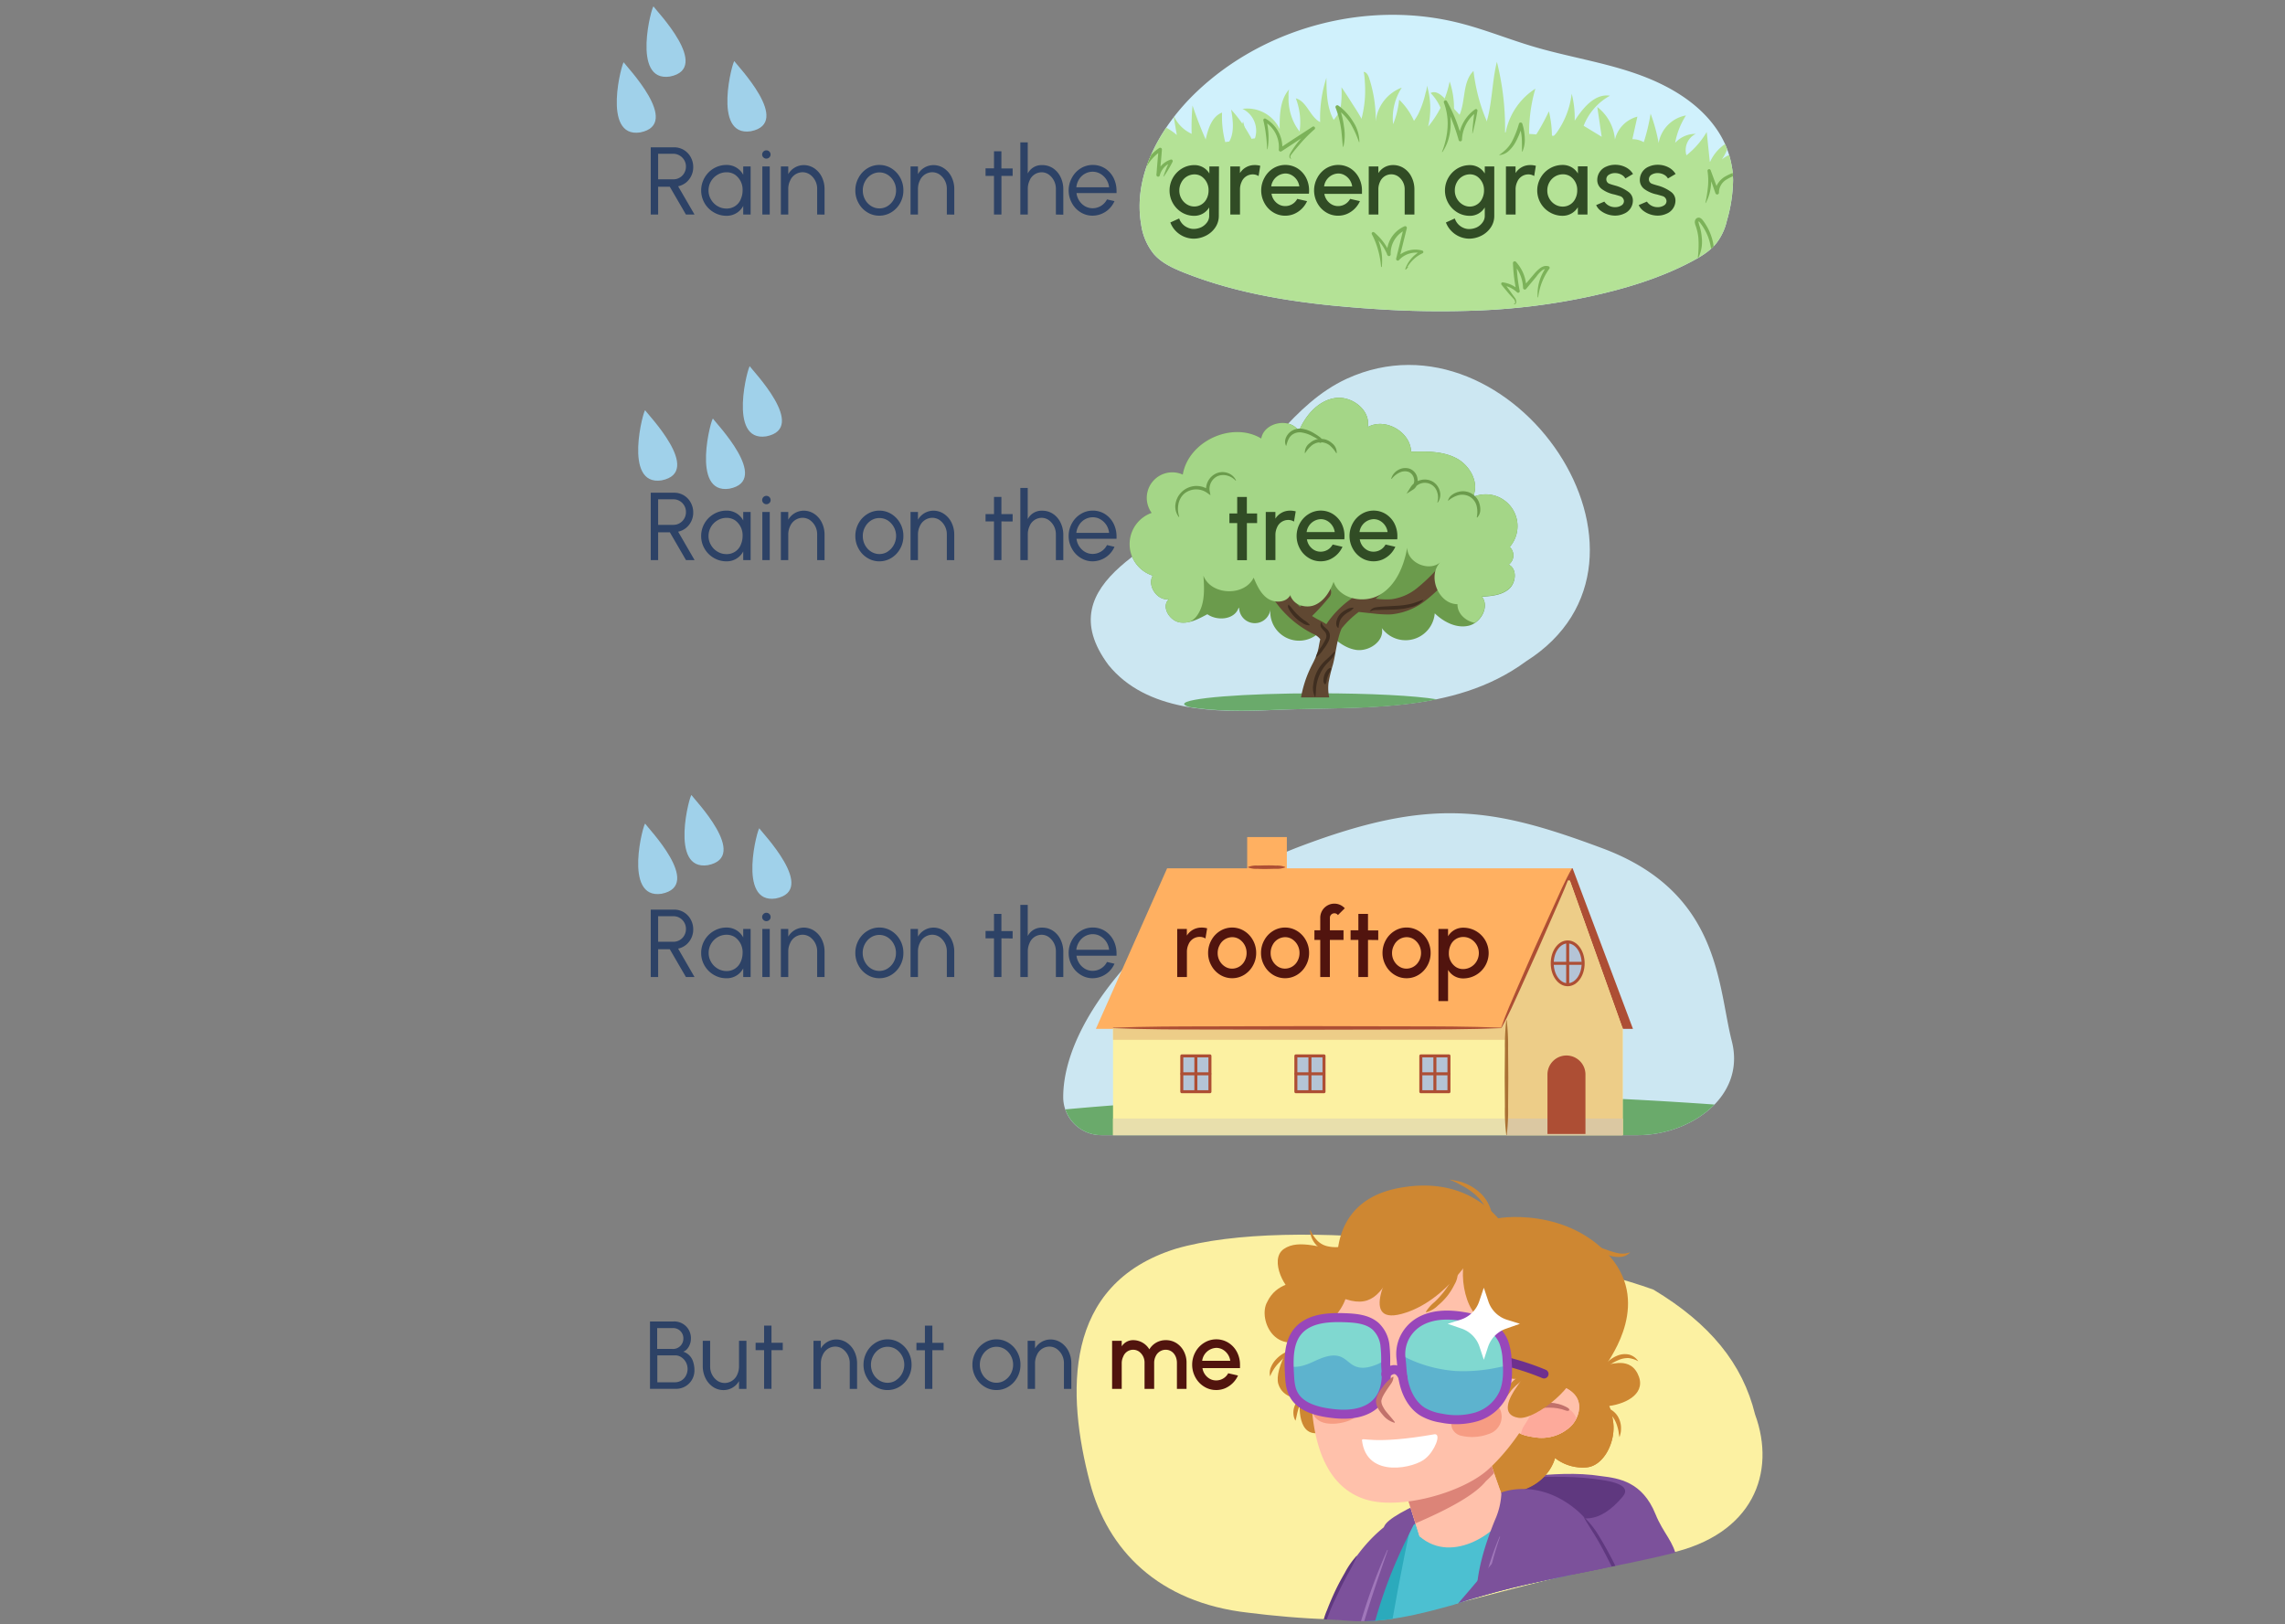 <svg xmlns="http://www.w3.org/2000/svg" xmlns:xlink="http://www.w3.org/1999/xlink" width="760" height="540.33" viewBox="0 0 760 540.33"><rect x="0" y="0" width="760" height="540.33" fill="#808080" stroke="none"/><defs><clipPath id="a"><path d="M451.57,102.38c-19.69-1.53-39.51-4.41-57.85-11.73-3.64-1.45-7.33-3.16-9.92-6.1a20,20,0,0,1-4.27-10c-2.75-16.29,6.41-32.49,18.36-43.9C420.75,8.83,455.16-.14,485.77,7.75,494,9.86,501.86,13.08,510,15.49c11.21,3.33,22.86,5.11,33.91,8.93s21.83,10,28,20A30.6,30.6,0,0,1,576.43,60a50.64,50.64,0,0,1-2.08,13.48,19,19,0,0,1-3.77,7.79c-2.23,2.57-5.27,4.32-8.25,5.89-10.51,5.52-22.2,9-33.76,11.5a216.78,216.78,0,0,1-36.06,4.59A320.65,320.65,0,0,1,456,102.7C454.5,102.6,453,102.5,451.57,102.38Z" fill="#d0f1fc"/></clipPath><clipPath id="b"><path d="M533.83,390.44l-113.9-2.54L421,474.55s-36.68,39.92-37.37,45.82c-2.74,21.11,42.84,16.83,64.61,18.73,11.52,1,24.2-2.15,35.32-5.31,25.5-8.72,52.41-11.65,78.25-18.51,19.94-6.2,27.65-25.4,22.54-44.79-3-16.91-10.8-30.2-24.27-41.52C553.61,425.75,533.83,390.44,533.83,390.44Z" fill="none"/></clipPath><clipPath id="c"><path d="M472.14,511.05l-7.71-24.58,28.12-10s5.41,17.77,9.07,26C492.06,504.51,479.66,513.78,472.14,511.05Z" fill="#ffc1ab"/></clipPath><clipPath id="d"><path d="M470.37,512.44l-7.91-24.53,32.59-11.18s7.36,15.82,11.24,24C503.48,509.49,491.11,520.81,470.37,512.44Z" fill="none"/></clipPath><clipPath id="e"><path d="M499.38,496.47s12.07-5.05,25,5.83,13.11,34.14,40.4,62.15c14.57,15,26.2,1.6,29.73,25.85.66,14.07-9.29,29.1-28.07,38.06-14.09,3.64-12.89,12.81-26.93-1.43-14.38-15.34-33.18-30.51-40.35-55.81-5.81-20.48-3.75-20.87-5.06-26s-12.66-16.1,3.15-39.55C501.66,499.05,499.38,496.47,499.38,496.47Z" fill="none"/></clipPath><clipPath id="f"><path d="M499.38,496.47s12.07-5.05,25,5.83,13.11,34.14,40.4,62.15c14.57,15,26.2,1.6,29.73,25.85.66,14.07-8.33,27.24-28.07,38.06-13.1,5.85-16.49,8.36-23.61,2.25-14.37-15.35-36.5-34.19-43.67-59.49-5.81-20.48-3.75-20.87-5.06-26s-7.57-13.38,3.15-39.55A24.4,24.4,0,0,0,499.38,496.47Z" fill="none"/></clipPath><clipPath id="g"><path d="M523.5,463.66c-3.21-3.33-8.4-3.52-12.43-3.62a1.33,1.33,0,0,0-.95,2.34l-.08.05-.12.14c-1.78,1.19-2.66,3.24-3.35,5.4-.78,1.88-1.38,3.87-2,5.82a1.37,1.37,0,0,0-.19.22c-1.62,2.94,4.06,3.8,6,4.07a14.05,14.05,0,0,0,11.94-3.53C524.85,472.22,526.8,467.09,523.5,463.66Z" fill="#ffc1ab"/></clipPath><clipPath id="h"><path d="M492.07,456c.07,4.13-4.11,7.55-9.33,7.64s-9.52-3.17-9.6-7.29,4.1-7.54,9.33-7.64S492,451.88,492.07,456Z" fill="none"/></clipPath><clipPath id="i"><path d="M440.17,452.47c-.64,4.08,2.92,8,7.93,8.84s9.6-1.84,10.23-5.92-2.91-8-7.93-8.84S440.8,448.4,440.17,452.47Z" fill="#fff"/></clipPath></defs><path d="M451.57,102.38c-19.69-1.53-39.51-4.41-57.85-11.73-3.64-1.45-7.33-3.16-9.92-6.1a20,20,0,0,1-4.27-10c-2.75-16.29,6.41-32.49,18.36-43.9C420.75,8.83,455.16-.14,485.77,7.75,494,9.86,501.86,13.08,510,15.49c11.21,3.33,22.86,5.11,33.91,8.93s21.83,10,28,20A30.6,30.6,0,0,1,576.43,60a50.64,50.64,0,0,1-2.08,13.48,19,19,0,0,1-3.77,7.79c-2.23,2.57-5.27,4.32-8.25,5.89-10.51,5.52-22.2,9-33.76,11.5a216.78,216.78,0,0,1-36.06,4.59A320.65,320.65,0,0,1,456,102.7C454.5,102.6,453,102.5,451.57,102.38Z" fill="#d0f1fc"/><g clip-path="url(#a)"><path d="M611,84.81c0-26.22-62.52-41.54-139.65-41.54S331.73,58.59,331.73,84.81s62.52,47.48,139.64,47.48S611,111,611,84.81Z" fill="#b4e296"/><path d="M495.49,36c.91-5.13,1.13-10.38,2.38-15.44a90.32,90.32,0,0,1,2.68,24.94,22.43,22.43,0,0,1,10.12-16,51.34,51.34,0,0,0-1.9,18.53,71.65,71.65,0,0,0,6.4-11,37,37,0,0,1,1,9.78,5.92,5.92,0,0,1-.76,3.14c-1.08,1.59-3.27,1.85-5.19,2L490.51,53c-.57,0-2.35.47-2.74-.24-.29-.54.47-1.42.75-1.81a47.05,47.05,0,0,0,4.06-5.73A32.64,32.64,0,0,0,495.49,36Z" fill="#b4e296"/><path d="M453.5,23.92c1,0,1.57,1.11,1.88,2.06a44.5,44.5,0,0,1,2.19,14.43,13.45,13.45,0,0,1,8.67-11.26,18.54,18.54,0,0,0-2.88,12.17,29.82,29.82,0,0,0,2-8.16,22,22,0,0,1,5.92,9.75c.4,1.38.55,3.15-.61,4a3.9,3.9,0,0,1-1.57.57l-11.6,2.44-5.76,1.21c-.74.16-2.93,1.07-3.55.28-.92-1.17,1.94-4.93,2.45-6a33.65,33.65,0,0,0,3-9.79,34.23,34.23,0,0,0,.41-6C454.08,29.19,453.84,23.92,453.5,23.92Z" fill="#b4e296"/><path d="M428.87,29.63c-3.15,3.46-3.28,8.62-3.24,13.3a11.92,11.92,0,0,0-12.36-6.72,8.1,8.1,0,0,1,2.45,12.7l-2.26-8.46a29.84,29.84,0,0,1-5,8.8,187.22,187.22,0,0,0,25.4,0c.54,0,3.82.14,4-.55s-1.44-1.33-1.77-1.54a15.49,15.49,0,0,1-5.79-6.57,18.14,18.14,0,0,1-1.58-5.4,16.37,16.37,0,0,1-.14-2.89C428.57,31.78,428.47,30.07,428.87,29.63Z" fill="#b4e296"/><path d="M490.09,23.61c-3.69,3.63-2.58,9.82-4.63,14.57L480.73,33c-1.29-1.41-3.2-3-4.89-2.05A16.44,16.44,0,0,1,480,46.4c.13-.53,3.34-.35,3.81-.31a29,29,0,0,1,4,.67c1.55.33,6.61,2,7.62.31s.28-4.1-.45-5.7a57.57,57.57,0,0,1-2.93-7.93A63.26,63.26,0,0,1,490.09,23.61Z" fill="#b4e296"/><path d="M474.6,28.46A26.23,26.23,0,0,1,475,42.11a33.4,33.4,0,0,0,7.16-15,27.37,27.37,0,0,1,.28,16.7A5,5,0,0,1,481,46.29a5.65,5.65,0,0,1-2.48,1,84.12,84.12,0,0,1-9.24,1.9c-1.6.14-4.07-1-3.91-2.93.12-1.42,1.71-2.62,2.63-3.53a17.41,17.41,0,0,0,3.77-4.89,32.29,32.29,0,0,0,1.76-4.56c.25-.81.46-1.63.64-2.46A6.84,6.84,0,0,0,474.6,28.46Z" fill="#b4e296"/><path d="M443.59,39.88c-2.3-4.18-2.39-9.18-2.42-14a43.1,43.1,0,0,0-2.08,14.74c-3.41-1.75-4.39-6.88-8.09-7.91a22.09,22.09,0,0,1,.67,13.82l16.32.63a15.24,15.24,0,0,0,5.3-.46,5.11,5.11,0,0,0,2.13-1.19c.48-.54.42-.54.1-1.19-.24-.49-.53-1-.79-1.44-1.36-2.5-2.74-5-4.28-7.34-1.41-2.17-2.76-4.4-4.27-6.5A34.34,34.34,0,0,1,446,35a10.11,10.11,0,0,1-.83,2.69A19.91,19.91,0,0,1,443.59,39.88Z" fill="#b4e296"/><path d="M396.64,35.1q1.92,5.73,4.37,11.29c.81-3.56,2.05-7.64,5.45-8.94a33.51,33.51,0,0,0,1.39,11c2.9-3.06,2.36-7.9,1.63-12a46.68,46.68,0,0,1,6.2,8.64,3.78,3.78,0,0,1,.66,2.89c-.37,1.15-1.67,1.67-2.82,2-2.49.76-5,1.41-7.57,1.93-1.93.4-4.34,1.19-6.3.59-3.22-1-3.24-5.4-3.31-8.11A79.69,79.69,0,0,1,396.64,35.1Z" fill="#b4e296"/><path d="M390.26,38.23l1.16,6.68a20.29,20.29,0,0,0-9.3-4.54A6.69,6.69,0,0,1,383.17,48a7.76,7.76,0,0,1-.87-6.77,13,13,0,0,0-5.12,10.95c.08,1.45.34,3.11-.64,4.18-.91-4-2.15-8.41-5.73-10.36q.85,5.18,1.57,10.38c.06.45,19.11-3.56,20.82-4s3.47-.89,5.19-1.38c1.28-.35,3.37-.53,3-2.33-.51-2.28-2.76-3.23-4.67-4A12,12,0,0,1,390.26,38.23Z" fill="#b4e296"/><path d="M522.75,31.15a32.68,32.68,0,0,1,1,9c2.76-4.27,6.71-9.1,11.73-8.31a19.42,19.42,0,0,0-8.75,10l6,3.65-1.46-9.89a15.2,15.2,0,0,1,5.87,10.82,10.35,10.35,0,0,1,7.46-7.62l-1.67,7.5a7.46,7.46,0,0,1,3.8,1A65.13,65.13,0,0,0,549,37.81a56.84,56.84,0,0,1,2.67,9.76,11.28,11.28,0,0,1,9.08-9.17,25.7,25.7,0,0,0-3.6,9.13,9.14,9.14,0,0,1,6.86-3,6,6,0,0,0-3.09,7.13,28,28,0,0,0,6.74-7.75L568.71,54a14.22,14.22,0,0,1,6.61-7,18,18,0,0,1-2.62,6.05,10,10,0,0,1,11.52-.93l-5.57,3.94a8,8,0,0,0,9.11-5.61,28.26,28.26,0,0,0-.39,8.21,10.41,10.41,0,0,1,9.66,0,43.57,43.57,0,0,0-9.86,6.15c-9.46-6.41-21.33-7.85-32.68-9.11l-28.75-3.19-7.16-.79c-1.11-.12-3.84.1-4.55-1.07-1-1.74,2.9-5.4,3.78-6.61A27.88,27.88,0,0,0,522.75,31.15Z" fill="#b4e296"/><path d="M567.23,67.46a47.21,47.21,0,0,0,.84-5.29,21.69,21.69,0,0,0-.14-5.28.55.55,0,0,1,.45-.62.54.54,0,0,1,.59.35h0l2.69,7.27-1.17.24a5.25,5.25,0,0,1,.82-3,7.35,7.35,0,0,1,2.11-2.19,17.12,17.12,0,0,1,5.41-2.12.52.52,0,0,1,.63.36.53.53,0,0,1-.05.39,34,34,0,0,0-2.85,7.14.07.07,0,0,1-.09,0,.08.08,0,0,1-.05-.07,16,16,0,0,1,2.1-7.62l.58.74a16.1,16.1,0,0,0-5,2.05,5.07,5.07,0,0,0-2.37,4.22.6.6,0,0,1-1.17.24L568,57l1-.26a21.41,21.41,0,0,1,0,5.54,14.56,14.56,0,0,1-1.67,5.24.09.09,0,0,1-.11,0A.08.08,0,0,1,567.23,67.46Z" fill="#7cb259"/><path d="M479.67,50.39a28.22,28.22,0,0,0,1.22-4,25,25,0,0,0,.58-4.11,19.93,19.93,0,0,0-1.22-8.14.56.56,0,0,1,.33-.72.55.55,0,0,1,.68.25h0a55.9,55.9,0,0,1,2.9,6.11,54.33,54.33,0,0,1,2.09,6.44l-1.11.13a13,13,0,0,1,5.52-10h0a.49.49,0,0,1,.75.49c-.22,1.26-.45,2.51-.73,3.76s-.54,2.5-.89,3.73a.08.08,0,0,1-.09.06.08.08,0,0,1,0-.08c.06-1.28.18-2.55.31-3.83s.3-2.53.48-3.8l.77.48a12.08,12.08,0,0,0-5,9.27.56.56,0,0,1-1.11.13h0a60.13,60.13,0,0,0-2.11-6.28,54.78,54.78,0,0,0-2.77-6l1-.46a21.1,21.1,0,0,1,1.18,8.59,18.19,18.19,0,0,1-.8,4.27,15.47,15.47,0,0,1-1.88,3.88.08.08,0,0,1-.1,0A.08.08,0,0,1,479.67,50.39Z" fill="#7cb259"/><path d="M446.68,48.85c-.33-2.26-.35-4.46-.73-6.64a32.5,32.5,0,0,0-1.72-6.38.6.6,0,0,1,.34-.78.61.61,0,0,1,.57.07,18.28,18.28,0,0,1,4.88,5.3,12.54,12.54,0,0,1,2.12,6.79.08.08,0,0,1-.08.07s-.05,0-.07-.05A33.81,33.81,0,0,0,449.13,41a17.31,17.31,0,0,0-4.69-4.88l.91-.7A29.34,29.34,0,0,1,447,42.05a16.8,16.8,0,0,1-.19,6.81.07.07,0,0,1-.09,0A.09.09,0,0,1,446.68,48.85Z" fill="#7cb259"/><path d="M429.38,52.76a.46.46,0,0,1-.42-.25.88.88,0,0,1-.11-.47,1.87,1.87,0,0,1,.23-.89c.27-.49.57-1,.86-1.43a26.31,26.31,0,0,1,2-2.71,43.12,43.12,0,0,1,4.64-4.82l.65.86c-3.65,2.42-7.28,4.9-11,7.28h0a.6.6,0,0,1-.81-.18.62.62,0,0,1-.09-.37,9.87,9.87,0,0,0-4.88-9.4l.75-.57a26.83,26.83,0,0,1,.7,4.88,23,23,0,0,1-.3,4.91.09.09,0,0,1-.09.06.09.09,0,0,1-.06-.07c-.08-1.63-.18-3.23-.4-4.82a39.54,39.54,0,0,0-.85-4.72.52.52,0,0,1,.38-.62.49.49,0,0,1,.36.05h0a11,11,0,0,1,5.55,10.41l-.91-.55c3.64-2.45,7.35-4.8,11-7.2h0a.54.54,0,0,1,.64.86,48,48,0,0,0-4.61,4.63c-.72.83-1.41,1.67-2.12,2.5l-1,1.29a1.46,1.46,0,0,0-.31.65c0,.23,0,.48.22.54a.08.08,0,0,1,.05.09A.07.07,0,0,1,429.38,52.76Z" fill="#7cb259"/><path d="M564.71,85.6a34.66,34.66,0,0,0,.17-6.58,17.21,17.21,0,0,0-.66-3.19c-.07-.26-.16-.51-.25-.77a3.81,3.81,0,0,1-.25-.93A1.68,1.68,0,0,1,564,72.9a1.21,1.21,0,0,1,1.48-.39,2.24,2.24,0,0,1,.85.73c.18.23.36.46.52.7.33.48.64,1,.92,1.47a17.83,17.83,0,0,1,1.41,3.16,15.68,15.68,0,0,1,.77,3.37,11.3,11.3,0,0,1,0,1.75,1.83,1.83,0,0,1-.36.9.94.94,0,0,1-.4.33.49.49,0,0,1-.51-.06.09.09,0,0,1,0-.11.08.08,0,0,1,.08,0c.26,0,.38-.13.46-.35a1.92,1.92,0,0,0,.08-.71c-.08-.49-.18-1.07-.29-1.6a20,20,0,0,0-.84-3.15A16.81,16.81,0,0,0,566.75,76c-.28-.47-.58-.92-.9-1.36s-.69-1-.9-1,0,0,0,0a.72.72,0,0,0,0,.39,14.18,14.18,0,0,0,.44,1.52,16.5,16.5,0,0,1,.62,3.41,12,12,0,0,1-1.11,6.73.08.08,0,0,1-.11,0A.06.06,0,0,1,564.71,85.6Z" fill="#7cb259"/><path d="M511.43,98.81a15.14,15.14,0,0,1,3-10.1l.27.79a2.34,2.34,0,0,0-2,.61A11.08,11.08,0,0,0,511,92l-3.41,4.12a.57.57,0,0,1-.8.07.51.51,0,0,1-.21-.42h0a12.55,12.55,0,0,0-3.17-7.87l1-.42a55.64,55.64,0,0,0,1.05,9.28h0a.53.53,0,0,1-.42.62.52.52,0,0,1-.46-.14,9.08,9.08,0,0,0-4.82-2.34l.46-.8c.86,1.14,1.72,2.27,2.53,3.44L504,99.27a2.2,2.2,0,0,1,.3,1.13,1.15,1.15,0,0,1-.15.59.51.51,0,0,1-.58.21h0a.07.07,0,0,1,0-.14c.36,0,.41-.33.37-.64a1.86,1.86,0,0,0-.38-.87L502.14,98c-.94-1.07-1.84-2.17-2.73-3.28a.49.49,0,0,1,.07-.69.48.48,0,0,1,.38-.1h0a10,10,0,0,1,5.4,2.55l-.88.49a57.72,57.72,0,0,1-1.17-9.44.57.57,0,0,1,.55-.61.56.56,0,0,1,.45.18h0a13.13,13.13,0,0,1,3.45,8.64l-1-.36,3.45-4.08a13,13,0,0,1,2-2,4.48,4.48,0,0,1,1.33-.72,2.76,2.76,0,0,1,1.61,0,.51.51,0,0,1,.35.63.38.38,0,0,1-.08.17,20.46,20.46,0,0,0-3.71,9.49.07.07,0,0,1-.14,0Z" fill="#7cb259"/><path d="M374,82.43c-.41-1.68-.42-3.3-.76-4.92a23.72,23.72,0,0,0-1.45-4.68.6.6,0,0,1,.31-.79.59.59,0,0,1,.64.1,17,17,0,0,1,3.07,3.75,9.35,9.35,0,0,1,1.61,4.52.08.08,0,0,1-.07.08.08.08,0,0,1-.07,0c-.88-1.34-1.51-2.71-2.36-4a19.59,19.59,0,0,0-3-3.44l1-.68a20,20,0,0,1,1.42,5,10.45,10.45,0,0,1-.16,5.12.09.09,0,0,1-.1,0A.1.1,0,0,1,374,82.43Z" fill="#7cb259"/><path d="M379.27,59.84a11,11,0,0,1,1.85-6,15.22,15.22,0,0,1,4.44-4.6.58.58,0,0,1,.9.53h0c-.22,2.83-.48,5.67-.76,8.5l-1.11-.19a7.31,7.31,0,0,1,4.81-5h0a.49.49,0,0,1,.62.32.5.5,0,0,1,0,.38,38.84,38.84,0,0,1-2.92,4.92.08.08,0,0,1-.11,0,.07.07,0,0,1,0-.08,39.63,39.63,0,0,1,2.16-5.31l.6.71a6.21,6.21,0,0,0-4,4.33.57.57,0,0,1-.68.41.55.55,0,0,1-.43-.59h0c.21-2.84.44-5.67.72-8.5l.9.54A14.74,14.74,0,0,0,382,54.38a23.7,23.7,0,0,0-2.56,5.48.09.09,0,0,1-.1,0A.08.08,0,0,1,379.27,59.84Z" fill="#7cb259"/><path d="M459.35,88.77a28.26,28.26,0,0,0-1-5.6,25.15,25.15,0,0,0-2.06-5.24.51.51,0,0,1,.78-.63h0a18.89,18.89,0,0,1,5.31,7.16l-1.07.25a9.72,9.72,0,0,1,5.82-9.43h0a.58.58,0,0,1,.77.32.6.6,0,0,1,0,.37L465.34,86.3l-.93-.49a8.54,8.54,0,0,1,4-2.45,8.39,8.39,0,0,1,4.66,0h0a.48.48,0,0,1,.32.6.51.51,0,0,1-.26.3A11,11,0,0,0,470,86.43a11.93,11.93,0,0,0-2.33,3.15l-.26-.18.84-.64a.08.08,0,0,1,.1,0,.06.06,0,0,1,0,.09c-.23.26-.47.52-.71.77a.17.17,0,0,1-.23,0,.2.2,0,0,1,0-.16v0a10.51,10.51,0,0,1,2.07-3.55,11.13,11.13,0,0,1,3.31-2.54l.08.9a7.75,7.75,0,0,0-4.11.09,7.54,7.54,0,0,0-3.47,2.18.54.54,0,0,1-.76,0,.53.53,0,0,1-.16-.53h0l2.54-10.35.81.7a8.68,8.68,0,0,0-5.17,8.26.56.56,0,0,1-1.07.24,17.69,17.69,0,0,0-4.93-6.79l.78-.64a21,21,0,0,1,2,5.52,18.91,18.91,0,0,1,.26,5.81.06.06,0,0,1-.08.06S459.36,88.81,459.35,88.77Z" fill="#7cb259"/><path d="M498.65,51.52a15.37,15.37,0,0,0,2.43-2,11.11,11.11,0,0,0,1.82-2.47,31.49,31.49,0,0,0,2.31-5.89h0a.59.59,0,0,1,.74-.38.58.58,0,0,1,.38.38,16.88,16.88,0,0,1,.8,4.67,9.66,9.66,0,0,1-.79,4.63.07.07,0,0,1-.1,0,.1.1,0,0,1,0-.07c-.05-1.57,0-3-.1-4.54a18,18,0,0,0-.89-4.37h1.13a25.68,25.68,0,0,1-2.47,6.11,11.34,11.34,0,0,1-2.12,2.63,5.18,5.18,0,0,1-3.06,1.37s-.07,0-.08-.08A.08.08,0,0,1,498.65,51.52Z" fill="#7cb259"/></g><path d="M366.31,377.6H544.76c17.26,0,36-12.65,31.25-31.25s-3.76-49.49-42.92-64.13c-37-13.84-57.34-17-100.46-.75s-79,54.85-79,83.47h0A12.65,12.65,0,0,0,366.31,377.6Z" fill="#cce7f2"/><path d="M474.85,364.15c-46.89,0-85.25,1.62-120.51,4.88a12.64,12.64,0,0,0,12,8.57H544.76c9.4,0,19.24-3.76,25.48-10.19C539.13,365.24,513.17,364.15,474.85,364.15Z" fill="#6aaa6b"/><rect x="414.82" y="278.44" width="13.19" height="18.2" fill="#ffb061"/><polygon points="523.06 288.85 543.13 342.25 499.18 342.25 522.87 288.85 523.06 288.85" fill="#ad4e34"/><polygon points="499.33 341.9 521.05 292.94 522.15 292.94 539.63 341.9 539.71 341.9 539.71 342.11 539.76 342.25 539.71 342.25 539.71 377.6 370.2 377.6 370.2 341.9 499.33 341.9" fill="#fcf1a2"/><rect x="370.2" y="372.07" width="169.51" height="5.54" fill="#e8dfac"/><polygon points="388.18 288.85 522.87 288.85 499.18 342.25 364.49 342.25 388.18 288.85" fill="#ffb061"/><polygon points="539.71 342.11 539.71 341.9 539.63 341.9 522.15 292.94 521.05 292.94 501.11 337.9 501.11 377.6 539.71 377.6 539.71 342.25 539.76 342.25 539.71 342.11" fill="#edcd88"/><rect x="501.11" y="372.07" width="38.6" height="5.54" fill="#dbc8a2"/><polygon points="503.48 345.9 503.48 332.55 499.33 341.9 370.2 341.9 370.2 345.9 503.48 345.9" fill="#edcd88"/><path d="M501,377.6a66.47,66.47,0,0,1-.46-9.56l-.07-9.56.07-9.56a73,73,0,0,1,.46-9.56h.14a73,73,0,0,1,.46,9.56l.07,9.56-.07,9.56a66.47,66.47,0,0,1-.46,9.56Z" fill="#aa7235"/><path d="M499.33,342c-10.76.47-21.52.43-32.28.46l-32.28.07-32.28-.07c-10.76,0-21.53,0-32.29-.46v-.14c10.76-.43,21.53-.43,32.29-.45l32.28-.08,32.28.07c10.76,0,21.52,0,32.28.46Z" fill="#ad4e34"/><path d="M522.94,288.88c-1.53,4.61-3.53,9-5.47,13.44l-5.82,13.3-5.95,13.23c-2,4.41-3.94,8.83-6.3,13.08l-.13-.06c1.57-4.59,3.53-9,5.47-13.45l5.81-13.29,6-13.23c2-4.42,3.9-8.85,6.3-13.08Z" fill="#ad4e34"/><path d="M521,351.1h0a6.33,6.33,0,0,1,6.33,6.33v19.78a0,0,0,0,1,0,0H514.69a0,0,0,0,1,0,0V357.43A6.33,6.33,0,0,1,521,351.1Z" fill="#ad4e34"/><ellipse cx="521.42" cy="320.44" rx="5.14" ry="7.12" fill="#b4c4d6"/><ellipse cx="521.42" cy="320.44" rx="5.14" ry="7.12" fill="none" stroke="#ad4e34" stroke-miterlimit="10"/><line x1="521.42" y1="327.56" x2="521.42" y2="313.38" fill="none" stroke="#ad4e34" stroke-miterlimit="10"/><line x1="516.27" y1="320.44" x2="526.18" y2="320.44" fill="none" stroke="#ad4e34" stroke-miterlimit="10"/><path d="M415.09,288.39a7.59,7.59,0,0,1,3.1-.47c1,0,2.06-.05,3.1-.06s2.06,0,3.09.07a7.93,7.93,0,0,1,3.1.46v.14a7.94,7.94,0,0,1-3.1.47c-1,0-2.06.05-3.09.06s-2.07,0-3.1-.06a7.42,7.42,0,0,1-3.1-.47Z" fill="#ad4e34"/><rect x="472.57" y="351.23" width="9.36" height="11.92" fill="#b4c4d6"/><rect x="472.57" y="351.23" width="9.36" height="11.92" fill="none" stroke="#ad4e34" stroke-linecap="round" stroke-linejoin="round"/><line x1="477.25" y1="362.93" x2="477.25" y2="351.34" fill="none" stroke="#ad4e34" stroke-linecap="round" stroke-linejoin="round"/><line x1="481.88" y1="357.19" x2="472.62" y2="357.19" fill="none" stroke="#ad4e34" stroke-linecap="round" stroke-linejoin="round"/><rect x="431.01" y="351.23" width="9.36" height="11.92" fill="#b4c4d6"/><rect x="431.01" y="351.23" width="9.36" height="11.92" fill="none" stroke="#ad4e34" stroke-linecap="round" stroke-linejoin="round"/><line x1="435.69" y1="362.93" x2="435.69" y2="351.34" fill="none" stroke="#ad4e34" stroke-linecap="round" stroke-linejoin="round"/><line x1="440.32" y1="357.19" x2="431.06" y2="357.19" fill="none" stroke="#ad4e34" stroke-linecap="round" stroke-linejoin="round"/><rect x="393.07" y="351.23" width="9.36" height="11.92" fill="#b4c4d6"/><rect x="393.07" y="351.23" width="9.36" height="11.92" fill="none" stroke="#ad4e34" stroke-linecap="round" stroke-linejoin="round"/><line x1="397.75" y1="362.93" x2="397.75" y2="351.34" fill="none" stroke="#ad4e34" stroke-linecap="round" stroke-linejoin="round"/><line x1="402.38" y1="357.19" x2="393.12" y2="357.19" fill="none" stroke="#ad4e34" stroke-linecap="round" stroke-linejoin="round"/><path d="M405.38,71.8a6.81,6.81,0,0,1-1.17,3.87,8.13,8.13,0,0,1-3.11,2.72,9,9,0,0,1-4.14,1,8.43,8.43,0,0,1-6-2.66A8.05,8.05,0,0,1,389.26,74l2.94-1.33A5.09,5.09,0,0,0,395,75.7a4.7,4.7,0,0,0,2,.45,6.06,6.06,0,0,0,2.54-.56A5.28,5.28,0,0,0,401.44,74a3.6,3.6,0,0,0,.74-2.22V69a5.74,5.74,0,0,1-5,2.79,7.94,7.94,0,0,1-4.12-1.14A8.51,8.51,0,0,1,389,63.36a8.51,8.51,0,0,1,4.12-7.3,7.94,7.94,0,0,1,4.12-1.14,5.74,5.74,0,0,1,5,2.79V55.36h3.2Zm-4-5.78a6,6,0,0,0,.59-2.66,5.51,5.51,0,0,0-2.27-4.63,4.29,4.29,0,0,0-2.44-.72,4.92,4.92,0,0,0-4.33,2.66,5.49,5.49,0,0,0-.68,2.69,5.36,5.36,0,0,0,2.5,4.61,4.64,4.64,0,0,0,2.51.72A4.55,4.55,0,0,0,401.38,66Z" fill="#314c25"/><path d="M418.61,58.56a3.58,3.58,0,0,0-1.94-.55,4,4,0,0,0-3.7,2.48,5.78,5.78,0,0,0-.54,2.53v8.34h-3.22v-16h3.2v2.21a5.7,5.7,0,0,1,4.76-2.66,6.65,6.65,0,0,1,2,.24Z" fill="#314c25"/><path d="M423.48,70.64a8.11,8.11,0,0,1-2.91-3.07,8.73,8.73,0,0,1,0-8.45A8.21,8.21,0,0,1,423.48,56a7.71,7.71,0,0,1,8.07,0,8.22,8.22,0,0,1,2.85,3.11,9.13,9.13,0,0,1,1,4.32,8.42,8.42,0,0,1-.05,1H422.91A4.91,4.91,0,0,0,425.34,68a4.27,4.27,0,0,0,2.15.55h.06a4.5,4.5,0,0,0,3.92-2.39l3.27.75a8.37,8.37,0,0,1-4.26,4.23,7.61,7.61,0,0,1-3,.61A7.51,7.51,0,0,1,423.48,70.64ZM432.16,62a5.09,5.09,0,0,0-2.5-3.71,4.23,4.23,0,0,0-2.17-.58A4.94,4.94,0,0,0,422.81,62Z" fill="#314c25"/><path d="M441.07,70.64a8.11,8.11,0,0,1-2.91-3.07,8.73,8.73,0,0,1,0-8.45A8.21,8.21,0,0,1,441.07,56a7.71,7.71,0,0,1,8.07,0A8.11,8.11,0,0,1,452,59.17a9.14,9.14,0,0,1,1,4.32c0,.32,0,.65,0,1H440.49A4.9,4.9,0,0,0,442.93,68a4.24,4.24,0,0,0,2.14.55h.06a4.53,4.53,0,0,0,3.93-2.39l3.26.75a8.37,8.37,0,0,1-4.26,4.23,7.61,7.61,0,0,1-3,.61A7.47,7.47,0,0,1,441.07,70.64ZM449.74,62a5.08,5.08,0,0,0-2.49-3.71,4.29,4.29,0,0,0-2.18-.58A4.93,4.93,0,0,0,440.4,62Z" fill="#314c25"/><path d="M467.2,71.36V63A5.18,5.18,0,0,0,465,58.67a4.06,4.06,0,0,0-6,1.81,5.75,5.75,0,0,0-.55,2.53v8.35h-3.2v-16h3.2v2.22a5.7,5.7,0,0,1,4.74-2.67A6.46,6.46,0,0,1,467,56a7.25,7.25,0,0,1,2.51,2.93,9.25,9.25,0,0,1,.93,4v8.42Z" fill="#314c25"/><path d="M497,71.8a6.73,6.73,0,0,1-1.17,3.87,8.18,8.18,0,0,1-3.1,2.72,9.05,9.05,0,0,1-4.15,1,8.39,8.39,0,0,1-5.95-2.66A7.94,7.94,0,0,1,480.92,74l2.95-1.33a5.11,5.11,0,0,0,2.75,3.07,4.74,4.74,0,0,0,2,.45,6.14,6.14,0,0,0,2.55-.56A5.17,5.17,0,0,0,493.1,74a3.6,3.6,0,0,0,.74-2.22V69a5.73,5.73,0,0,1-5,2.79,8,8,0,0,1-4.13-1.14,8.53,8.53,0,0,1-4.11-7.28,8.53,8.53,0,0,1,4.11-7.3,8,8,0,0,1,4.13-1.14,5.73,5.73,0,0,1,5,2.79V55.36H497ZM493,66a6,6,0,0,0,.59-2.66,5.51,5.51,0,0,0-2.27-4.63,4.26,4.26,0,0,0-2.43-.72,4.93,4.93,0,0,0-4.34,2.66,5.48,5.48,0,0,0-.67,2.69A5.38,5.38,0,0,0,486.41,68a4.65,4.65,0,0,0,2.52.72A4.55,4.55,0,0,0,493,66Z" fill="#314c25"/><path d="M510.27,58.56a3.56,3.56,0,0,0-1.94-.55,4,4,0,0,0-3.69,2.48,5.78,5.78,0,0,0-.55,2.53v8.34h-3.21v-16h3.2v2.21a5.68,5.68,0,0,1,4.75-2.66,6.6,6.6,0,0,1,2,.24Z" fill="#314c25"/><path d="M528,71.36h-3.2V68.93a5.89,5.89,0,0,1-5.09,2.85,8.21,8.21,0,0,1-4.21-1.14,8.32,8.32,0,0,1-3.08-3.07,8.46,8.46,0,0,1,0-8.45A8.42,8.42,0,0,1,515.52,56a8.2,8.2,0,0,1,4.21-1.13,5.81,5.81,0,0,1,5.09,2.85v-2.4H528ZM524,66a5.91,5.91,0,0,0,.59-2.67,5.4,5.4,0,0,0-2.28-4.64,4.56,4.56,0,0,0-2.5-.71,5.15,5.15,0,0,0-4.47,2.66,5.4,5.4,0,0,0-.7,2.69A5.33,5.33,0,0,0,517.2,68a4.83,4.83,0,0,0,2.56.72A4.59,4.59,0,0,0,524,66Z" fill="#314c25"/><path d="M532.33,70.05a4.8,4.8,0,0,1-1.44-1.83l2.72-1.16a4.24,4.24,0,0,0,3.54,1.85,3.88,3.88,0,0,0,2.11-.56,1.68,1.68,0,0,0,.87-1.49,1.83,1.83,0,0,0-1.45-1.66c-.36-.13-.94-.29-1.69-.5a10.58,10.58,0,0,1-4.19-1.79,3.69,3.69,0,0,1-1.54-3.12,4.77,4.77,0,0,1,3-4.37,7.12,7.12,0,0,1,2.91-.61,7.6,7.6,0,0,1,3.54.82,5.89,5.89,0,0,1,2.44,2.24l-2.55,1.5a3.2,3.2,0,0,0-1.34-1.28,4.33,4.33,0,0,0-2-.51,3.82,3.82,0,0,0-2.14.55,1.77,1.77,0,0,0-.85,1.58,1.56,1.56,0,0,0,1.15,1.46c.32.12.77.27,1.36.43l.88.25a13.42,13.42,0,0,1,4,2,3.5,3.5,0,0,1,1.44,2.89v.12a4.73,4.73,0,0,1-3,4.24,7,7,0,0,1-2.9.62A8,8,0,0,1,532.33,70.05Z" fill="#314c25"/><path d="M546.49,70.05a4.8,4.8,0,0,1-1.44-1.83l2.72-1.16a4.24,4.24,0,0,0,3.54,1.85,3.91,3.91,0,0,0,2.11-.56,1.68,1.68,0,0,0,.87-1.49,1.83,1.83,0,0,0-1.44-1.66c-.37-.13-1-.29-1.7-.5a10.7,10.7,0,0,1-4.2-1.79,3.71,3.71,0,0,1-1.53-3.12,4.77,4.77,0,0,1,3-4.37,7.12,7.12,0,0,1,2.91-.61,7.6,7.6,0,0,1,3.54.82,5.89,5.89,0,0,1,2.44,2.24l-2.55,1.5a3.2,3.2,0,0,0-1.34-1.28,4.3,4.3,0,0,0-2-.51,3.82,3.82,0,0,0-2.14.55,1.77,1.77,0,0,0-.85,1.58,1.56,1.56,0,0,0,1.15,1.46c.32.12.77.27,1.36.43l.88.25a13.42,13.42,0,0,1,4,2,3.5,3.5,0,0,1,1.44,2.89v.12a4.73,4.73,0,0,1-3,4.24,7,7,0,0,1-2.9.62A8,8,0,0,1,546.49,70.05Z" fill="#314c25"/><path d="M400.94,312.18a3.63,3.63,0,0,0-1.93-.54,4,4,0,0,0-3.7,2.48,5.78,5.78,0,0,0-.54,2.53V325h-3.22V309h3.2v2.21a5.69,5.69,0,0,1,4.75-2.66,6.6,6.6,0,0,1,2,.24Z" fill="#51140e"/><path d="M405.82,324.27a8.14,8.14,0,0,1-2.91-3.08,8.43,8.43,0,0,1-1.09-4.2,8.62,8.62,0,0,1,1.09-4.25,8.18,8.18,0,0,1,2.91-3.07,7.62,7.62,0,0,1,8,0,8.26,8.26,0,0,1,2.91,3.07,8.61,8.61,0,0,1,1.08,4.25,8.42,8.42,0,0,1-1.08,4.2,8.21,8.21,0,0,1-2.91,3.08,7.68,7.68,0,0,1-8,0Zm8.18-4.69a5.5,5.5,0,0,0,.62-2.59,5.4,5.4,0,0,0-2.4-4.55,4.34,4.34,0,0,0-2.4-.7,4.73,4.73,0,0,0-4.16,2.64A5.48,5.48,0,0,0,405,317a5.26,5.26,0,0,0,2.42,4.51,4.36,4.36,0,0,0,2.38.7A4.73,4.73,0,0,0,414,319.58Z" fill="#51140e"/><path d="M423.42,324.27a8.14,8.14,0,0,1-2.91-3.08,8.43,8.43,0,0,1-1.09-4.2,8.62,8.62,0,0,1,1.09-4.25,8.18,8.18,0,0,1,2.91-3.07,7.62,7.62,0,0,1,8,0,8.26,8.26,0,0,1,2.91,3.07,8.61,8.61,0,0,1,1.08,4.25,8.42,8.42,0,0,1-1.08,4.2,8.21,8.21,0,0,1-2.91,3.08,7.68,7.68,0,0,1-8,0Zm8.18-4.69a5.5,5.5,0,0,0,.62-2.59,5.4,5.4,0,0,0-2.4-4.55,4.34,4.34,0,0,0-2.4-.7,4.73,4.73,0,0,0-4.16,2.64,5.48,5.48,0,0,0-.64,2.61A5.26,5.26,0,0,0,425,321.5a4.36,4.36,0,0,0,2.38.7A4.73,4.73,0,0,0,431.6,319.58Z" fill="#51140e"/><path d="M446.86,309.45v3.2h-4.54V325h-3.2V312.65h-1.94v-3.2h1.94v-4.17a4.69,4.69,0,0,1,2.35-4.06,4.57,4.57,0,0,1,2.35-.63,4.66,4.66,0,0,1,3.46,1.54L445,304.39a1.4,1.4,0,0,0-1.17-.59,1.48,1.48,0,0,0-1.5,1.48v4.17Z" fill="#51140e"/><path d="M455,312.65V325h-3.2V312.65h-2.59v-3.2h2.59V304H455v5.49h3.41v3.2Z" fill="#51140e"/><path d="M463.84,324.27a8.09,8.09,0,0,1-2.92-3.08,8.43,8.43,0,0,1-1.09-4.2,8.62,8.62,0,0,1,1.09-4.25,8.13,8.13,0,0,1,2.92-3.07,7.45,7.45,0,0,1,4-1.14,7.56,7.56,0,0,1,4,1.14,8.28,8.28,0,0,1,2.92,3.07,8.6,8.6,0,0,1,1.07,4.25,8.41,8.41,0,0,1-1.07,4.2,8.24,8.24,0,0,1-2.92,3.08,7.55,7.55,0,0,1-4,1.13A7.44,7.44,0,0,1,463.84,324.27Zm8.18-4.69a5.62,5.62,0,0,0,.62-2.59,5.42,5.42,0,0,0-2.4-4.55,4.39,4.39,0,0,0-2.4-.7,4.71,4.71,0,0,0-4.16,2.64A5.37,5.37,0,0,0,463,317a5.27,5.27,0,0,0,2.41,4.51,4.37,4.37,0,0,0,2.39.7A4.74,4.74,0,0,0,472,319.58Z" fill="#51140e"/><path d="M478.43,309h3.2v2.44a5.76,5.76,0,0,1,5.07-2.85,8.32,8.32,0,0,1,4.23,1.13,8.42,8.42,0,0,1,3.07,3.06,8.45,8.45,0,0,1-7.3,12.68,5.78,5.78,0,0,1-5.07-2.85V333h-3.2Zm4.08,5.32a6,6,0,0,0-.61,2.69,5.36,5.36,0,0,0,2.29,4.62,4.37,4.37,0,0,0,2.48.72,5.22,5.22,0,0,0,4.5-2.66,5.42,5.42,0,0,0-1.89-7.29,4.89,4.89,0,0,0-2.61-.72A4.58,4.58,0,0,0,482.51,314.3Z" fill="#51140e"/><path d="M223.8,439.59a5.52,5.52,0,0,1,6,5.71,5.31,5.31,0,0,1-1.28,3.46,2.93,2.93,0,0,1-1.28.86,5,5,0,0,1,3.34,3.51,8.56,8.56,0,0,1,.39,2.54,6.08,6.08,0,0,1-6.15,6.31h-8.63V439.59Zm-.22,9.12a3.43,3.43,0,0,0,3.71-3.43,3.39,3.39,0,0,0-3.71-3.5h-5v6.93Zm1,11.09a4.07,4.07,0,0,0,3.57-2.22,4.75,4.75,0,0,0,.54-2.29,4.62,4.62,0,0,0-2.06-3.81,3.59,3.59,0,0,0-2.05-.63h-5.95v8.95Z" fill="#2d4266"/><path d="M236.2,446v8.47a5.72,5.72,0,0,0,2.4,4.82,4.43,4.43,0,0,0,2.47.75,4.59,4.59,0,0,0,4.13-2.77,6.51,6.51,0,0,0,.6-2.8V446h2.47v16H245.8V459.4a5.92,5.92,0,0,1-5.07,3,6.23,6.23,0,0,1-3.6-1.07,7.38,7.38,0,0,1-2.47-2.88,9,9,0,0,1-.92-4V446Z" fill="#2d4266"/><path d="M256.6,449.12l0,12.86h-2.46l0-12.86h-2.82v-2.46h2.82l0-5.71h2.46l0,5.71h3.75v2.46Z" fill="#2d4266"/><path d="M282.63,462v-8.5a5.78,5.78,0,0,0-2.41-4.82,4.35,4.35,0,0,0-2.47-.75,4.54,4.54,0,0,0-4.09,2.77,6.25,6.25,0,0,0-.63,2.8V462h-2.46V446H273v2.56a6,6,0,0,1,5.06-3,6.37,6.37,0,0,1,3.62,1.08,7.4,7.4,0,0,1,2.48,2.88,9.08,9.08,0,0,1,.91,3.93V462Z" fill="#2d4266"/><path d="M291.21,461.26a8.09,8.09,0,0,1-2.92-3.08,8.43,8.43,0,0,1-1.08-4.21,8.6,8.6,0,0,1,1.08-4.24,8.13,8.13,0,0,1,2.92-3.07,7.45,7.45,0,0,1,4-1.14,7.59,7.59,0,0,1,4,1.14,8.34,8.34,0,0,1,2.91,3.07,8.59,8.59,0,0,1,1.07,4.24,8.42,8.42,0,0,1-1.07,4.21,8.29,8.29,0,0,1-2.91,3.08,7.58,7.58,0,0,1-4,1.13A7.44,7.44,0,0,1,291.21,461.26Zm6.8-2.15a5.87,5.87,0,0,0,2-2.19,6.19,6.19,0,0,0-2-8.12,5.21,5.21,0,0,0-5.58,0,5.89,5.89,0,0,0-2,2.2,6.06,6.06,0,0,0-.74,3,6.27,6.27,0,0,0,.75,3,5.81,5.81,0,0,0,2,2.16,5.16,5.16,0,0,0,5.55,0Z" fill="#2d4266"/><path d="M310.1,449.12V462h-2.47l0-12.86h-2.82v-2.46h2.82l0-5.71h2.47v5.71h3.75v2.46Z" fill="#2d4266"/><path d="M327.43,461.26a8.14,8.14,0,0,1-2.91-3.08,8.44,8.44,0,0,1-1.09-4.21,8.61,8.61,0,0,1,1.09-4.24,8.18,8.18,0,0,1,2.91-3.07,7.47,7.47,0,0,1,4-1.14,7.57,7.57,0,0,1,4,1.14,8.26,8.26,0,0,1,2.91,3.07,8.59,8.59,0,0,1,1.07,4.24,8.42,8.42,0,0,1-1.07,4.21,8.21,8.21,0,0,1-2.91,3.08,7.56,7.56,0,0,1-4,1.13A7.47,7.47,0,0,1,327.43,461.26Zm6.8-2.15a5.79,5.79,0,0,0,2-2.19,6.29,6.29,0,0,0,0-5.92,5.92,5.92,0,0,0-2-2.2,5.23,5.23,0,0,0-5.59,0,6,6,0,0,0-2,2.2,6.06,6.06,0,0,0-.74,3,6.16,6.16,0,0,0,.76,3,5.7,5.7,0,0,0,2,2.16,5.09,5.09,0,0,0,2.75.8A5,5,0,0,0,334.23,459.11Z" fill="#2d4266"/><path d="M353.87,462v-8.5a5.79,5.79,0,0,0-2.42-4.82,4.35,4.35,0,0,0-2.47-.75,4.54,4.54,0,0,0-4.09,2.77,6.25,6.25,0,0,0-.63,2.8V462H341.8V446h2.46v2.56a6,6,0,0,1,5.06-3,6.34,6.34,0,0,1,3.62,1.08,7.4,7.4,0,0,1,2.48,2.88,9.08,9.08,0,0,1,.91,3.93V462Z" fill="#2d4266"/><path d="M391,415.41c-37.61,11.81-36.26,48.24-28.48,77.8,5.85,22.23,22.6,39.9,52.74,43.25,15.89,2,39.09,3.69,54.6.53,35.54-8.72,49.43-13.45,85.45-20.31,27.79-6.2,35.54-26.8,28.43-46.19-4.15-16.91-15-30.2-33.82-41.52C511.5,415.23,429.93,404,391,415.41Z" fill="#fcf1a2"/><g clip-path="url(#b)"><path d="M491.51,492.27c6.81,1.17,24.85-3.84,41.17-1.24,5.7.7,13.58,1.83,17.93,12.6,2.66,6.6,6.12,9,7.17,15.2,2.39,21.74-33.92,12.73-40,12.87s-23.76-12.65-28-16.89c-3.29-3.26-30.57-2.29-29.45-6.86C461.58,502.8,491.51,492.27,491.51,492.27Z" fill="#7c519b"/><path d="M491.31,491.83c6.81,1.17,25-2.16,41.3.44,2.81.44,10.45,1.61,7.08,5.61-15.73,18.63-25.42-5.47-27.65,1-6,17.43-5.36,20.95-11.44,21.09s-12.88.15-11.05-5.57S491.31,491.83,491.31,491.83Z" fill="#5f387f"/><path d="M516.79,504.16c-6.65-9.49-38.26-2.37-50.78,5.2s-14.37,59.22-16.93,76.53c-2.66,18-5.23,40.46-5.23,40.46s35.75,17,87.39-4.3C536.47,589.79,528,533.87,516.79,504.16Z" fill="#4cc0d1"/><path d="M456.05,630.18c-4.81-15.65,12.87-103.58,17.6-126.43,14.84-5.24,37.66-7.42,43.14.41,11.18,29.71,19.68,85.63,14.45,117.89-33.64,13.86-60.53,11.48-75.19,8.15Z" fill="none"/><path d="M453.13,629.49h0c-7.84-1.79-9.28-3.14-9.28-3.14s2.57-22.48,5.23-40.46c2.56-17.31,3.92-70.89,16.44-78.45,2.19-1.33,1.14-1.58,4.29-2.7C455.75,569,453.13,618.92,453.13,629.49Z" fill="#2baabc"/><path d="M527.64,463.23c-1.09-1,6.87-3.83,8.88,9.58,1,6.58-2.95,14.61-8.61,15.28A15,15,0,0,1,517.2,485s-2,9.29-14.1,11.48c-7.5,1.35-9.77-4.22-16.66-15.33-8.4-13.54,4.06-26.35,16.2-24.58A138.65,138.65,0,0,1,527.64,463.23Z" fill="#ce8732"/><path d="M527.64,463.23c-1.09-1,6.87-3.83,8.88,9.58,1,6.58-2.95,14.61-8.61,15.28A15,15,0,0,1,517.2,485s-2,9.29-14.1,11.48c-7.5,1.35-9.77-4.22-16.66-15.33-8.4-13.54,4.06-26.35,16.2-24.58A138.65,138.65,0,0,1,527.64,463.23Z" fill="#ce8732"/><path d="M531.62,468a6.27,6.27,0,0,1,3.55.58A6.63,6.63,0,0,1,538,471a7.6,7.6,0,0,1,1.15,3.53,10.92,10.92,0,0,1-.06,1.81,13.53,13.53,0,0,1-.44,1.72c-.14-.59-.21-1.15-.29-1.71s-.21-1.11-.37-1.63a10.76,10.76,0,0,0-1.24-2.9A10.48,10.48,0,0,0,531.62,468Z" fill="#ce8732"/><path d="M471.52,504c-.94,4.73-19.35,29.94-20.41,79.46-.79,37.33-10.61,51-15.55,52s-20.06-17.93-22.55-22,19.89-28.17,21.48-43,5.78-46.25,25.82-62.47A17.24,17.24,0,0,1,471.52,504Z" fill="#7c519b"/><path d="M461.59,515.59c-3.24,9.39-6.51,18.76-9.16,28.32s-4.77,19.28-5,29.17c-.44,9.9-.66,19.91-2.57,29.74a89,89,0,0,1-10.41,27.91l-.13-.06c2.09-4.52,4-9.08,5.67-13.74a98.37,98.37,0,0,0,3.83-14.31c1.85-9.72,2-19.67,2.41-29.6a92.93,92.93,0,0,1,1.72-14.87c.94-4.9,2.14-9.74,3.49-14.53a198.15,198.15,0,0,1,10-28.09Z" fill="#a077ba"/><path d="M472.14,511.05l-7.71-24.58,28.12-10s5.41,17.77,9.07,26C499.12,508.83,483.42,520.83,472.14,511.05Z" fill="#ffc1ab"/><path d="M472.14,511.05l-7.71-24.58,28.12-10s5.41,17.77,9.07,26C492.06,504.51,479.66,513.78,472.14,511.05Z" fill="#ffc1ab"/><g clip-path="url(#c)"><g clip-path="url(#d)"><path d="M500.93,477a7.34,7.34,0,0,0-.82-2.78c-2-3.67-9.2-.41-7.25,3.25.76,1.42-.24,3.48-1.79,5.51-6.23,6.21-14.52,10.85-23.66,14-2,.59-3.91,1.17-5.74,1.82a2.91,2.91,0,0,0-1,5.18c-.75.34-1.5.68-2.23,1.05-4.54,2.24-1.18,7.54,3.55,5.48,8.59-3.76,26.31-10.52,32.2-17.78,4.18-3.83,7.66-8.28,8.46-13.06A2.53,2.53,0,0,0,500.93,477Z" fill="#dc8478"/></g></g><path d="M499.38,496.47s12.07-5.05,25,5.83,13.11,34.14,40.4,62.15c14.57,15,26.2,1.6,29.73,25.85.66,14.07-8.33,27.24-28.07,38.06-13.1,5.85-16.49,8.36-23.61,2.25-14.37-15.35-36.5-34.19-43.67-59.49-5.81-20.48-3.75-20.87-5.06-26s-7.57-13.38,3.15-39.55A24.4,24.4,0,0,0,499.38,496.47Z" fill="#7c519b"/><g clip-path="url(#e)"><path d="M543.85,624.85l-3.22-2.47c-1-.9-2-1.83-3-2.77-2-1.86-3.84-3.8-5.69-5.77-3.72-3.93-7.22-8.07-10.58-12.3a153.75,153.75,0,0,1-9.44-13.21,93.17,93.17,0,0,1-7.59-14.39c-1.05-2.53-1.84-5.13-2.67-7.69s-1.63-5.15-2.39-7.75c-1.51-5.19-2.93-10.41-4-15.73-.55-2.65-1-5.33-1.29-8a33,33,0,0,1-.05-8.19,49.9,49.9,0,0,1,2-7.89q1.26-3.87,2.88-7.59l.13.06a101.89,101.89,0,0,0-4.15,15.54,35.37,35.37,0,0,0,.17,8c.31,2.66.75,5.31,1.32,7.93,1.08,5.27,2.51,10.46,4,15.62.77,2.58,1.59,5.15,2.42,7.71s1.64,5.13,2.68,7.59a92.21,92.21,0,0,0,7.43,14.24,152.63,152.63,0,0,0,9.31,13.17c3.31,4.24,6.83,8.31,10.43,12.32,1.8,2,3.65,4,5.49,5.93l2.8,2.89,3,2.71Z" fill="#a077ba"/></g><path d="M451.34,517.58a55.23,55.23,0,0,1-3.1,6.09c-1.07,2-2.11,4-3.08,6.07s-2,4.09-2.81,6.19-1.57,4.23-2.57,6.32l-.14,0a21.9,21.9,0,0,1,1.73-6.66c.82-2.15,1.73-4.26,2.7-6.33s2.07-4.09,3.22-6.07a26.73,26.73,0,0,1,3.93-5.65Z" fill="#5f387f"/><path d="M542.59,534.77a81.47,81.47,0,0,1-3.68-7.66c-1.18-2.56-2.37-5.12-3.66-7.63s-2.55-5-4-7.45-3-4.73-4.42-7.22l.12-.09a30.82,30.82,0,0,1,5.2,6.77c1.49,2.43,2.85,4.93,4.16,7.45s2.46,5.12,3.57,7.74a41.83,41.83,0,0,1,2.83,8Z" fill="#5f387f"/><g clip-path="url(#f)"><path d="M530.21,535.45c-1.89,5.64-.61,31.06-25.59,43.65-36.12-5.39,6.69-55.22,6.69-55.22Z" fill="#5f387f" opacity="0.4"/></g><path d="M399,555.69s-1.47,1.21-1.9-.14c-.33-1.06-4-10.66-4.69-14.14-.88-4.3,4-4.23,5.19-.93,1.23,3.48,5.36,13.41,5.13,14.94C399.35,555.28,399,555.69,399,555.69Z" fill="#ffc1ab"/><path d="M528.66,538.6c-2.44,5.42-39.31,69.55-96.18,57.83-23.75-9.42-26-19.82-26-19.82s3.13-20.9,8.6-18.48c-2.62-1.16,38.65,6.8,50.21-4.13,31-29.32,40-52.24,54.64-49.29C529.59,506.66,538.77,516.12,528.66,538.6Z" fill="#7c519b"/><path d="M532.61,532.07a68.7,68.7,0,0,1-7.54,15.75,114.66,114.66,0,0,1-10.56,14,134.18,134.18,0,0,1-26.2,23.12,104.25,104.25,0,0,1-15.37,8.44,74.52,74.52,0,0,1-16.77,5.23,49.22,49.22,0,0,1-17.58.14,37.9,37.9,0,0,1-4.3-1c-.7-.22-1.41-.46-2.1-.71l-2-.88c-1.33-.59-2.66-1.21-3.94-1.92-.64-.36-1.27-.74-1.88-1.16-.3-.21-.6-.42-.88-.66a2.6,2.6,0,0,1-.75-.9l.21-.05a2.74,2.74,0,0,0,.76.65,10.64,10.64,0,0,0,.92.55c.63.33,1.28.64,1.94.92,1.33.56,2.66,1.12,4,1.6a41.71,41.71,0,0,0,8.27,2.2,49.83,49.83,0,0,0,17.05-.3c11.29-2.12,21.86-7.26,31.42-13.61a133.45,133.45,0,0,0,26-22.66,126,126,0,0,0,10.56-13.69q2.42-3.59,4.58-7.34c1.41-2.52,2.74-5.08,3.94-7.72Z" fill="#5f387f"/><path d="M497.46,405.69c-3.59-.07,20.92-5.33,36.74,10.88s1.06,35.22.44,36.84,6.78-2.82,10,3.45-3.13,10-9.62,10.86-27.1,5.51-27.92-13.33S497.46,405.69,497.46,405.69Z" fill="#ce8732"/><path d="M434.7,442.32c-4.06.62-11.06,13.1-9.52,18.06s7.2,4.87,7.2,4.87-1.51,12.19,5.81,11.47,8.05-8.14,8.05-8.14S445.45,440.68,434.7,442.32Z" fill="#ce8732"/><path d="M429.2,449.55l.12-.15,0-.08a0,0,0,0,0,0,0s0,0,0,0,0,.13.05.12-.14.13-.2.21-.37.32-.55.5l-1.06,1c-.69.67-1.37,1.32-2,2a13.47,13.47,0,0,0-3.11,4.67,4.85,4.85,0,0,1,.3-3.09,8.4,8.4,0,0,1,1.72-2.61,10.73,10.73,0,0,1,2.4-1.91,9.82,9.82,0,0,1,1.38-.68,5.82,5.82,0,0,1,.74-.24l.2,0a.71.71,0,0,1,.28,0s.09.13.06.16,0,0,0,0l0,0-.09,0Z" fill="#ce8732"/><path d="M433.42,464.66a33.48,33.48,0,0,0-1.53,3.86c-.18.64-.37,1.27-.51,1.94s-.28,1.36-.5,2.12a4.91,4.91,0,0,1-.67-2.2,5.79,5.79,0,0,1,.25-2.3,5.92,5.92,0,0,1,1.11-2.05A4.29,4.29,0,0,1,433.42,464.66Z" fill="#ce8732"/><path d="M523.5,463.66c-3.21-3.33-8.4-3.52-12.43-3.62a1.33,1.33,0,0,0-.95,2.34l-.08.05-.12.14c-1.78,1.19-2.66,3.24-3.35,5.4-.78,1.88-1.38,3.87-2,5.82a1.37,1.37,0,0,0-.19.22c-1.62,2.94,4.06,3.8,6,4.07a14.05,14.05,0,0,0,11.94-3.53C524.85,472.22,526.8,467.09,523.5,463.66Z" fill="#ffc1ab"/><path d="M523.5,463.66c-3.21-3.33-8.4-3.52-12.43-3.62a1.33,1.33,0,0,0-.95,2.34l-.08.05-.12.14c-1.78,1.19-2.66,3.24-3.35,5.4-.78,1.88-1.38,3.87-2,5.82a1.37,1.37,0,0,0-.19.22c-1.62,2.94,4.06,3.8,6,4.07a14.05,14.05,0,0,0,11.94-3.53C524.85,472.22,526.8,467.09,523.5,463.66Z" fill="#ffc1ab"/><g clip-path="url(#g)"><path d="M521,468.18c-3.69-2-8.34-1.18-11.77.43a1.12,1.12,0,0,0-.46,1.69c-1.83,1.52-2.21,4.75-3,6.76a1.33,1.33,0,0,0,.87,1.61,18.62,18.62,0,0,0,15.65-1c.64.65,1.88.71,2.15-.35C525.33,473.81,524.69,470.16,521,468.18Z" fill="#fdaa9b"/><path d="M521.41,468.27c-3.86-2.22-7.87-1.9-11.95-1.1-1.08.21-.67,1.86.41,1.65,3.58-.7,7.32-1,11,.4C521.93,469.62,522.39,468.83,521.41,468.27Z" fill="#c1716b"/></g><path d="M505.12,417.05c-3.62-4.26-12.76-8.63-20-10.18a40.22,40.22,0,0,0-17.1-2.58c-20.1,1.49-28.76,23.21-30.9,40.71-1.61,13.21-4.29,46.77,16.83,53.69,11.5,3.77,32.56-2.15,41.08-9.93,9-8.19,16.81-21.16,20.61-32.49C525.35,427.33,508.59,421.13,505.12,417.05Z" fill="#ffc1ab"/><path d="M508.56,415.48c-1.59.64-10.95,22.25-12.06,32.33-.84,7.67,3.51,11,7.65,10.87,4.5-.12,19.6-9.17,20-15.84C525.77,412.44,508.56,415.48,508.56,415.48Z" fill="#ce8732"/><path d="M508.53,453.61c-.43,2.44-1.47,4.06-4,7.62s-5.58,9.43.52,10.39c5.82.91,21.16-12.06,18.32-16.91-3.7-6.31.89-15.75-7.53-10.69S508.53,453.61,508.53,453.61Z" fill="#ce8732"/><path d="M508.92,456.5c-.44,1.11-1.27,1.52-2,2.13s-1.44,1.18-2.13,1.78a21.65,21.65,0,0,0-1.94,1.88c-.13.17-.28.33-.4.51a4.3,4.3,0,0,1-.36.51,4.22,4.22,0,0,1-.4.51,4.6,4.6,0,0,1-.47.59l0,0a.11.11,0,0,1-.17,0l0,0a2.37,2.37,0,0,1-.27-.84,4.07,4.07,0,0,1,.09-.84,6.12,6.12,0,0,1,.75-1.41,12.24,12.24,0,0,1,2-2.27A18.53,18.53,0,0,1,506,457.3a4.18,4.18,0,0,1,2.82-1,.14.14,0,0,1,.12.15s0,0,0,0Z" fill="#ce8732"/><path d="M446,421.28c1.79,2.24,6.53,11.08-7.32,21.5-14.22,10.7-20.49-3.94-17.21-9.68,3.06-6.54,10.05-6.55,10.05-6.55s9.23-9.71,11.31-7S446,421.28,446,421.28Z" fill="#ce8732"/><path d="M491,444.68a25.42,25.42,0,0,0-5.88-2.37,31,31,0,0,0-6.28-.88h0a1.57,1.57,0,0,1-.32-3.09,14.86,14.86,0,0,1,7.66.15,15.82,15.82,0,0,1,6.72,3.7,1.55,1.55,0,0,1,.05,2.21,1.57,1.57,0,0,1-1.87.3Z" fill="#a35300"/><path d="M454.18,442a26,26,0,0,0-5.51,0,25.66,25.66,0,0,0-5.37,1.26h0a1.57,1.57,0,0,1-1.42-2.75A14.21,14.21,0,0,1,455,439a1.57,1.57,0,0,1-.74,3Z" fill="#a35300"/><path d="M438.66,472.53c3.13,2,8.91.85,11.4-.62a3.65,3.65,0,0,0,.64-4.81c-2.05-3.48-8.22-4.73-11.43-3.5A5.07,5.07,0,0,0,438.66,472.53Z" fill="#f69c83"/><path d="M484,470a11.37,11.37,0,0,1,7.56-4c2.57-.24,6.08.11,7.44,3a5.8,5.8,0,0,1-.36,5.23,6,6,0,0,1-2.95,2.58l-.24.1-.06,0-.31.12a15.67,15.67,0,0,1-8.9.59,4.27,4.27,0,0,1-3.3-2.76A5.45,5.45,0,0,1,484,470Z" fill="#f69c83"/><path d="M492.09,456.11c.07,4.13-4.1,7.55-9.32,7.64s-9.52-3.17-9.59-7.3,4.09-7.54,9.32-7.63S492,452,492.09,456.11Z" fill="#fff"/><g clip-path="url(#h)"><path d="M484.74,456.81a6.53,6.53,0,1,1-6.06-7A6.54,6.54,0,0,1,484.74,456.81Z" fill="#753616"/><path d="M492,456.57s0-.11-.1-.29-.18-.47-.32-.81a10.82,10.82,0,0,0-.6-1.15,6,6,0,0,0-.43-.64A6.07,6.07,0,0,0,490,453a5.11,5.11,0,0,0-.62-.61,5.82,5.82,0,0,0-.72-.57c-.24-.19-.55-.32-.81-.49L487,451c-.32-.12-.66-.21-1-.32s-.71-.13-1.07-.23a9.76,9.76,0,0,0-1.12-.15s-2.65-.09-3.37,0c-.35.08-.73.09-1.06.18a6.7,6.7,0,0,0-1,.27,9.08,9.08,0,0,0-1.78.83l-.41.25-.36.28a5.61,5.61,0,0,0-.7.57,11.67,11.67,0,0,0-1.09,1.19,12.48,12.48,0,0,0-.74,1.06c-.17.32-.32.58-.39.76s-.09.28-.09.28l-.18,0a2.73,2.73,0,0,1,0-.33,5.86,5.86,0,0,1,.18-.87,8.94,8.94,0,0,1,1.44-2.79,7.67,7.67,0,0,1,.67-.77,5.65,5.65,0,0,1,.8-.73,8.79,8.79,0,0,1,2-1.23,10.1,10.1,0,0,1,2.42-.7,11.74,11.74,0,0,1,2.58-.15,8.25,8.25,0,0,1,1.3.11c.43.08.86.1,1.28.22s.82.21,1.22.34.78.3,1.15.47.72.39,1.05.61a9.46,9.46,0,0,1,.9.72,7.18,7.18,0,0,1,1.35,1.62,7.48,7.48,0,0,1,.76,1.61,8.31,8.31,0,0,1,.34,1.32,6.18,6.18,0,0,1,.11,1.2Z" fill="#742b11"/></g><path d="M440.17,452.47c-.64,4.08,2.92,8,7.93,8.84s9.6-1.84,10.23-5.92-2.91-8-7.93-8.84S440.8,448.4,440.17,452.47Z" fill="#fff"/><path d="M440.17,452.47c-.64,4.08,2.92,8,7.93,8.84s9.6-1.84,10.23-5.92-2.91-8-7.93-8.84S440.8,448.4,440.17,452.47Z" fill="#fff"/><g clip-path="url(#i)"><path d="M439.24,453.72a6.35,6.35,0,1,0,6.79-6.07A6.45,6.45,0,0,0,439.24,453.72Z" fill="#753616"/><path d="M440.15,453s0-.1.13-.28.24-.44.42-.75.44-.68.73-1.06a6.58,6.58,0,0,1,.5-.57,6.37,6.37,0,0,1,.59-.57,4,4,0,0,1,.69-.52,7,7,0,0,1,.76-.47,8.08,8.08,0,0,1,.85-.37l.93-.28c.32-.08.66-.12,1-.18s.7,0,1.05-.08a10.07,10.07,0,0,1,1.1,0s2.57.28,3.26.45c.32.13.68.18,1,.32a7.72,7.72,0,0,1,.92.4,9.19,9.19,0,0,1,1.61,1.07l.35.3.32.33a5.17,5.17,0,0,1,.58.66,11.49,11.49,0,0,1,.9,1.32,10.81,10.81,0,0,1,.56,1.16,8.35,8.35,0,0,1,.27.8,2.55,2.55,0,0,1,0,.29l.17.05a1.87,1.87,0,0,0,0-.33,5.16,5.16,0,0,0-.05-.89,8.73,8.73,0,0,0-1-2.95,8.12,8.12,0,0,0-.54-.86,6.49,6.49,0,0,0-.67-.84,8.59,8.59,0,0,0-1.77-1.48,9.86,9.86,0,0,0-2.23-1,11.52,11.52,0,0,0-2.47-.5,6.57,6.57,0,0,0-1.26-.06,10.61,10.61,0,0,0-1.26,0c-.41.06-.82.09-1.23.17s-.79.19-1.17.31-.74.28-1.09.46a9.21,9.21,0,0,0-1,.58,8,8,0,0,0-2.47,2.92,9.59,9.59,0,0,0-.51,1.27A6.4,6.4,0,0,0,440,453Z" fill="#742b11"/></g><path d="M457.51,441.16c-2.68-2.35-6.53-2.7-10.1-2.83-5.63-.21-12,.15-15.68,4.44-3.19,3.76-3.11,9.22-2.86,14.14.12,2.35.26,4.78,1.35,6.86,2.09,4,7,5.54,11.44,6.21s9.35.81,13.39-1.31,5.77-6,6-10.34c.09-1.51-.13-3-.18-4.54a45.49,45.49,0,0,0-.27-6.6A10.29,10.29,0,0,0,457.51,441.16Z" fill="#5db3ce"/><path d="M457.51,441.16c-2.68-2.35-6.53-2.7-10.1-2.83-5.63-.21-12,.15-15.68,4.44-2.65,3.12-3,7.41-3,11.6,2.55.82,5.58-.25,8.12-1.43,3-1.39,6.45-2.89,9.42-1.47,1.46.7,2.54,2,4,2.78,2.37,1.26,5,.67,7.36-.25a11.93,11.93,0,0,0,3.27-1.83,28.68,28.68,0,0,0-.26-5A10.29,10.29,0,0,0,457.51,441.16Z" fill="#80d8d0"/><path d="M457.51,441.16c-2.68-2.35-6.53-2.7-10.1-2.83-5.63-.21-12,.15-15.68,4.44-3.19,3.76-3.11,9.22-2.86,14.14.12,2.35.26,4.78,1.35,6.86,2.09,4,7,5.54,11.44,6.21s9.35.81,13.39-1.31,5.77-6,6-10.34c.09-1.51-.13-3-.18-4.54a45.49,45.49,0,0,0-.27-6.6A10.29,10.29,0,0,0,457.51,441.16Z" fill="none" stroke="#9847ba" stroke-linecap="round" stroke-linejoin="round" stroke-width="3"/><path d="M501.89,453.13a86.71,86.71,0,0,1,11.66,3.9" fill="none" stroke="#6e308e" stroke-linecap="round" stroke-linejoin="round" stroke-width="3"/><path d="M472.17,439.92c4.33-2.77,9.69-2.83,14.67-2,5.33.85,11.16,3.14,13.32,8.5a19.74,19.74,0,0,1,1.11,6c.27,3.75.31,7.68-1.15,11.08a14.48,14.48,0,0,1-8.8,7.78,23.52,23.52,0,0,1-11.58.44,17,17,0,0,1-6.13-2.14c-3.74-2.38-5.76-6.92-6.43-11.42-.3-2-.36-4-.58-6a12.56,12.56,0,0,1,.87-6.67A12.69,12.69,0,0,1,472.17,439.92Z" fill="#5db3ce"/><path d="M498.75,454.76a26.44,26.44,0,0,1,2.63-.38c0-.66-.06-1.32-.11-2a19.74,19.74,0,0,0-1.11-6c-2.16-5.36-8-7.65-13.32-8.5-5-.79-10.34-.73-14.67,2a12.69,12.69,0,0,0-4.7,5.59,11.84,11.84,0,0,0-1,5.35,13.56,13.56,0,0,0,2.44,1.36c.53.24,1.07.47,1.6.69a44.77,44.77,0,0,0,13.81,3.19A54.9,54.9,0,0,0,498.75,454.76Z" fill="#80d8d0"/><path d="M463.37,458c-.51,1.26-4.24,5-4.77,7.62s3.53,6.58,5.3,7.59" fill="#ffc1ab"/><path d="M463.47,458a4.17,4.17,0,0,1-.84,2.33c-.45.65-.9,1.27-1.32,1.91s-.83,1.26-1.17,1.9a6.3,6.3,0,0,0-.7,1.81,3.75,3.75,0,0,0,.45,1.78,10.53,10.53,0,0,0,1.15,1.83c.94,1.15,1.94,2.24,2.91,3.52l-.11.19a7.61,7.61,0,0,1-4-2.72,11.75,11.75,0,0,1-1.46-2,5.13,5.13,0,0,1-.71-2.69,6.37,6.37,0,0,1,.91-2.55,17,17,0,0,1,1.37-2,13.43,13.43,0,0,1,3.31-3.33Z" fill="#c1716b"/><path d="M471.68,439.92c4.41-2.77,9.86-2.83,14.92-2,5.42.85,11.35,3.14,13.54,8.5a19.76,19.76,0,0,1,1.13,6c.27,3.75.31,7.68-1.18,11.08a14.59,14.59,0,0,1-8.94,7.78,24.29,24.29,0,0,1-11.77.44,17.42,17.42,0,0,1-6.23-2.14c-3.8-2.38-5.86-6.92-6.54-11.42-.3-2-.36-4-.59-6a12.38,12.38,0,0,1,.89-6.67A12.78,12.78,0,0,1,471.68,439.92Z" fill="none" stroke="#9847ba" stroke-linecap="round" stroke-linejoin="round" stroke-width="3"/><path d="M453,479.08c0-1.21,3.29,1.68,24.19-2,2.3-.13-.06,5.61-3,8C471,488.17,454.5,492.23,453,479.08Z" fill="#fff"/><path d="M491.9,412.08c-7.66,3-6.47,20.85-.29,26.05s25.59-14.2,25.59-14.2S505.49,406.73,491.9,412.08Z" fill="#ce8732"/><path d="M493.68,410.47c-2.2,5.28-12.27,22.44-27.43,26.57S464,419.49,464,419.49s14.61-15.36,23-12.34S493.68,410.47,493.68,410.47Z" fill="#ce8732"/><path d="M464,421.61c-4.76,9-8.2,13.93-17.92,10-22.48-9.16,1.51-13,10.23-21.13C463.33,403.9,464,421.61,464,421.61Z" fill="#ce8732"/><path d="M447.62,415.77c-7.8-.13-15.41-3.89-20.6-.32s.76,14.51,4,14.79S447.62,415.77,447.62,415.77Z" fill="#ce8732"/><path d="M499.86,407a25.09,25.09,0,0,1-1.69-1.9c-3.78-4.22-13.76-13.61-33.15-9.87-24.1,4.66-20,27.83-20,27.83s28.78-.85,35.4-5.4,14.54,7.37,16.18,4.1S499.86,407,499.86,407Z" fill="#ce8732"/><path d="M496,409a16,16,0,0,0-4.13-10.44l-1-1a13.47,13.47,0,0,0-1.09-.91,23,23,0,0,0-2.36-1.63c-.82-.5-1.71-.91-2.56-1.4s-1.81-.78-2.71-1.24c1,.14,2,.34,3,.55s1.93.62,2.85,1a16.74,16.74,0,0,1,5,3.55,13.49,13.49,0,0,1,3,5.41A11.11,11.11,0,0,1,496,409Z" fill="#ce8732"/><path d="M449.36,414.13a10.71,10.71,0,0,1-4,1.81,9.31,9.31,0,0,1-4.57,0c-.38-.14-.76-.26-1.12-.42l-1-.61a7,7,0,0,1-1.61-1.7,7.94,7.94,0,0,1-1-2.05,12.91,12.91,0,0,1-.39-2.19c.41.63.67,1.3,1.06,1.88a10.76,10.76,0,0,0,1.24,1.63,6.74,6.74,0,0,0,3.26,2,11.72,11.72,0,0,0,4,.33A30.34,30.34,0,0,0,449.36,414.13Z" fill="#ce8732"/><path d="M532.57,456a8.44,8.44,0,0,1,2.18-3,10.06,10.06,0,0,1,3.19-2.06,6.53,6.53,0,0,1,3.91-.35,5.37,5.37,0,0,1,3.06,2.23,8.87,8.87,0,0,0-3.25-1.07,7.73,7.73,0,0,0-3.17.59,18.18,18.18,0,0,0-3,1.58A30.61,30.61,0,0,0,532.57,456Z" fill="#ce8732"/><path d="M484.83,422.94a7.42,7.42,0,0,1-1.07,4.34,20.94,20.94,0,0,1-2.38,3.81,23,23,0,0,1-3.13,3.18,8.58,8.58,0,0,1-3.84,2.23.12.12,0,0,1-.14-.09.19.19,0,0,1,0-.08,13.59,13.59,0,0,1,2.89-3.25A33,33,0,0,0,480,430a27.92,27.92,0,0,0,2.36-3.44,15,15,0,0,1,2.29-3.64.12.12,0,0,1,.17,0S484.82,422.92,484.83,422.94Z" fill="#ce8732"/><path d="M542.24,416.52a4.77,4.77,0,0,1-3.48,1.59,10,10,0,0,1-3.82-.6,21.79,21.79,0,0,1-3.41-1.51c-1.1-.57-2.12-1.19-3.24-1.77a11.49,11.49,0,0,1,3.69.69c1.18.36,2.31.79,3.43,1.17C537.66,416.82,539.88,417.5,542.24,416.52Z" fill="#ce8732"/></g><path d="M493.52,428.35,492,432.86a9.56,9.56,0,0,1-6.16,6.1l-4.35,1.39,4.58,1.57a9.56,9.56,0,0,1,6,6l1.46,4.4,1.41-4.32a9.58,9.58,0,0,1,5.9-6l4.69-1.65L501.21,439a9.54,9.54,0,0,1-6.16-6.06Z" fill="#fff"/><path d="M373.09,446v1.84a4.44,4.44,0,0,1,3.73-2.05,6.26,6.26,0,0,1,5.46,3.06,6.26,6.26,0,0,1,5.44-3.06,6.44,6.44,0,0,1,3.59,1,7,7,0,0,1,2.46,2.75,8.07,8.07,0,0,1,.88,3.79V462h-3.2v-8.65c0-2.43-1.5-4.37-3.73-4.37a3.67,3.67,0,0,0-3.34,2.17,4.77,4.77,0,0,0-.5,2.2V462h-3.2v-8.65a4.49,4.49,0,0,0-1.87-3.79,3.51,3.51,0,0,0-5.22,1.7,5,5,0,0,0-.5,2.24V462h-3.2V446Z" fill="#51140e"/><path d="M400.52,461.26a8.16,8.16,0,0,1-2.92-3.08,8.8,8.8,0,0,1,0-8.45,8.21,8.21,0,0,1,2.92-3.07,7.65,7.65,0,0,1,8.07,0,8,8,0,0,1,2.84,3.1,9.13,9.13,0,0,1,1,4.32c0,.32,0,.66,0,1H399.94a4.93,4.93,0,0,0,2.43,3.56,4.27,4.27,0,0,0,2.15.54h.06a4.52,4.52,0,0,0,3.93-2.38l3.26.75a8.37,8.37,0,0,1-4.26,4.23,7.6,7.6,0,0,1-3,.6A7.44,7.44,0,0,1,400.52,461.26Zm8.67-8.61a5.1,5.1,0,0,0-2.49-3.72,4.38,4.38,0,0,0-2.18-.57,4.93,4.93,0,0,0-4.67,4.29Z" fill="#51140e"/><path d="M224.19,163.9a6.19,6.19,0,0,1,5.53,3.25,6.68,6.68,0,0,1,.85,3.33,6.54,6.54,0,0,1-2.45,5.18,6.2,6.2,0,0,1-2.57,1.2l5.47,9.45h-2.86l-5.37-9.25H218.9v9.25h-2.46V163.9ZM224,174.59a4.14,4.14,0,0,0,3.59-2.1,4.29,4.29,0,0,0,.56-2.16,4.21,4.21,0,0,0-2.07-3.68,4.08,4.08,0,0,0-2.08-.56H218.9v8.5Z" fill="#2d4266"/><path d="M249.66,186.31H247.2v-2.87a6.17,6.17,0,0,1-5.57,3.28,8.2,8.2,0,0,1-4.21-1.13,8.35,8.35,0,0,1-3.08-3.08,8.17,8.17,0,0,1-1.13-4.21,8.39,8.39,0,0,1,4.21-7.31,8.21,8.21,0,0,1,4.21-1.14,6.19,6.19,0,0,1,5.57,3.28V170.3h2.46Zm-3.33-5a7.13,7.13,0,0,0,.66-3,6.11,6.11,0,0,0-2.53-5.25,5.12,5.12,0,0,0-2.8-.8,5.76,5.76,0,0,0-3,.82,6,6,0,0,0-3,5.23,5.74,5.74,0,0,0,.82,3,5.92,5.92,0,0,0,2.17,2.19,5.61,5.61,0,0,0,2.95.82A5,5,0,0,0,246.33,181.35Z" fill="#2d4266"/><path d="M253.91,167.31a1.29,1.29,0,0,1-.41-.95,1.36,1.36,0,0,1,.41-1,1.33,1.33,0,0,1,1-.42,1.37,1.37,0,0,1,1,.42,1.35,1.35,0,0,1,.4,1,1.29,1.29,0,0,1-.4.95,1.36,1.36,0,0,1-1,.41A1.32,1.32,0,0,1,253.91,167.31Zm2.11,3v16h-2.46v-16Z" fill="#2d4266"/><path d="M271.79,186.31v-8.5a5.79,5.79,0,0,0-2.42-4.82,4.34,4.34,0,0,0-2.46-.75,4.55,4.55,0,0,0-4.1,2.77,6.25,6.25,0,0,0-.63,2.8v8.5h-2.46v-16h2.46v2.56a6,6,0,0,1,5.06-3,6.32,6.32,0,0,1,3.62,1.08,7.32,7.32,0,0,1,2.48,2.88,8.94,8.94,0,0,1,.91,3.93v8.57Z" fill="#2d4266"/><path d="M288.49,185.59a8.09,8.09,0,0,1-2.92-3.08,8.43,8.43,0,0,1-1.08-4.21,8.6,8.6,0,0,1,1.08-4.24,8.13,8.13,0,0,1,2.92-3.07,7.45,7.45,0,0,1,4-1.14,7.59,7.59,0,0,1,4,1.14,8.34,8.34,0,0,1,2.91,3.07,8.59,8.59,0,0,1,1.07,4.24,8.42,8.42,0,0,1-1.07,4.21,8.29,8.29,0,0,1-2.91,3.08,7.58,7.58,0,0,1-4,1.13A7.44,7.44,0,0,1,288.49,185.59Zm6.8-2.15a5.87,5.87,0,0,0,2-2.19,6.19,6.19,0,0,0-2-8.12,5.21,5.21,0,0,0-5.58,0,5.89,5.89,0,0,0-2,2.2,6.06,6.06,0,0,0-.74,3,6.27,6.27,0,0,0,.75,3,5.81,5.81,0,0,0,2,2.16,5.16,5.16,0,0,0,5.55,0Z" fill="#2d4266"/><path d="M314.92,186.31v-8.5a5.81,5.81,0,0,0-2.41-4.82,4.38,4.38,0,0,0-2.47-.75,4.56,4.56,0,0,0-4.1,2.77,6.38,6.38,0,0,0-.62,2.8v8.5h-2.47v-16h2.47v2.56a6,6,0,0,1,5.06-3,6.31,6.31,0,0,1,3.61,1.08,7.42,7.42,0,0,1,2.49,2.88,9.08,9.08,0,0,1,.91,3.93v8.57Z" fill="#2d4266"/><path d="M333.08,173.45l0,12.86H330.6V173.45H327.8V171h2.81v-5.71h2.46l0,5.71h3.74v2.46Z" fill="#2d4266"/><path d="M351.19,186.31v-8.49a5.79,5.79,0,0,0-2.37-4.81,4.11,4.11,0,0,0-2.38-.76,4.35,4.35,0,0,0-4,2.76,6.52,6.52,0,0,0-.59,2.81v8.49h-2.48v-24h2.46v10.37a5.14,5.14,0,0,1,4.82-2.8,6.32,6.32,0,0,1,3.6,1.06,7.32,7.32,0,0,1,2.48,2.88,9.18,9.18,0,0,1,.93,3.95v8.55Z" fill="#2d4266"/><path d="M359.45,185.59a8.09,8.09,0,0,1-2.92-3.08,8.44,8.44,0,0,1-1.09-4.21,8.61,8.61,0,0,1,1.09-4.24,8.13,8.13,0,0,1,2.92-3.07,7.45,7.45,0,0,1,4-1.14,7.53,7.53,0,0,1,4.06,1.14,8.09,8.09,0,0,1,2.85,3.14,9.44,9.44,0,0,1,1,4.42,6,6,0,0,1,0,.67H358.05a5.86,5.86,0,0,0,2.85,4.38,5.16,5.16,0,0,0,2.55.66,5.36,5.36,0,0,0,4.74-2.95l2.49.58a8,8,0,0,1-7.23,4.83A7.44,7.44,0,0,1,359.45,185.59Zm9.44-8.34a5.87,5.87,0,0,0-2.85-4.48,5,5,0,0,0-2.59-.71,5.37,5.37,0,0,0-4.53,2.56,6.06,6.06,0,0,0-.93,2.63Z" fill="#2d4266"/><path d="M237.15,139.26c-.41-.78-7.59,25.27,5.44,23.3C256.7,159.8,237.73,140.37,237.15,139.26Z" fill="#a0d1ea"/><path d="M249.41,121.85c-.41-.78-7.59,25.28,5.44,23.3C269,142.39,250,123,249.41,121.85Z" fill="#a0d1ea"/><path d="M214.6,136.49c-.41-.78-7.59,25.28,5.44,23.3C234.15,157,215.18,137.6,214.6,136.49Z" fill="#a0d1ea"/><path d="M224.19,302.58a6.19,6.19,0,0,1,5.53,3.25,6.68,6.68,0,0,1,.85,3.33,6.54,6.54,0,0,1-2.45,5.18,6.34,6.34,0,0,1-2.57,1.21L231,325h-2.86l-5.37-9.25H218.9V325h-2.46V302.58ZM224,313.27a4.14,4.14,0,0,0,3.59-2.1,4.29,4.29,0,0,0,.56-2.16,4.22,4.22,0,0,0-2.07-3.68,4.08,4.08,0,0,0-2.08-.56H218.9v8.5Z" fill="#2d4266"/><path d="M249.66,325H247.2v-2.87a6.17,6.17,0,0,1-5.57,3.28,8.2,8.2,0,0,1-4.21-1.13,8.35,8.35,0,0,1-3.08-3.08,8.16,8.16,0,0,1-1.13-4.2,8.39,8.39,0,0,1,4.21-7.32,8.21,8.21,0,0,1,4.21-1.14,6.18,6.18,0,0,1,5.57,3.29V309h2.46Zm-3.33-5a7.12,7.12,0,0,0,.66-3,6.09,6.09,0,0,0-2.53-5.25,5,5,0,0,0-2.8-.81,5.76,5.76,0,0,0-3,.82,6.12,6.12,0,0,0-2.16,2.19,6,6,0,0,0-.8,3.05,5.73,5.73,0,0,0,.82,3,5.92,5.92,0,0,0,2.17,2.19,5.61,5.61,0,0,0,2.95.82A5,5,0,0,0,246.33,320Z" fill="#2d4266"/><path d="M253.91,306a1.29,1.29,0,0,1-.41-.95,1.36,1.36,0,0,1,.41-1,1.33,1.33,0,0,1,1-.42,1.37,1.37,0,0,1,1,.42,1.35,1.35,0,0,1,.4,1,1.29,1.29,0,0,1-.4.95,1.36,1.36,0,0,1-1,.41A1.32,1.32,0,0,1,253.91,306Zm2.11,3v16h-2.46V309Z" fill="#2d4266"/><path d="M271.79,325v-8.5a5.79,5.79,0,0,0-2.42-4.82,4.34,4.34,0,0,0-2.46-.75,4.55,4.55,0,0,0-4.1,2.77,6.25,6.25,0,0,0-.63,2.8V325h-2.46V309h2.46v2.56a6,6,0,0,1,5.06-3,6.32,6.32,0,0,1,3.62,1.08,7.32,7.32,0,0,1,2.48,2.88,8.94,8.94,0,0,1,.91,3.93V325Z" fill="#2d4266"/><path d="M288.49,324.27a8.09,8.09,0,0,1-2.92-3.08,8.42,8.42,0,0,1-1.08-4.2,8.61,8.61,0,0,1,1.08-4.25,8.13,8.13,0,0,1,2.92-3.07,7.45,7.45,0,0,1,4-1.14,7.59,7.59,0,0,1,4,1.14,8.34,8.34,0,0,1,2.91,3.07,8.6,8.6,0,0,1,1.07,4.25,8.41,8.41,0,0,1-1.07,4.2,8.29,8.29,0,0,1-2.91,3.08,7.58,7.58,0,0,1-4,1.13A7.44,7.44,0,0,1,288.49,324.27Zm6.8-2.15a5.87,5.87,0,0,0,2-2.19A6,6,0,0,0,298,317a6.07,6.07,0,0,0-.74-3,5.92,5.92,0,0,0-2-2.19,5.16,5.16,0,0,0-5.58,0,5.79,5.79,0,0,0-2,2.19,6.07,6.07,0,0,0-.74,3,6.23,6.23,0,0,0,.75,3,5.81,5.81,0,0,0,2,2.16,5.16,5.16,0,0,0,5.55,0Z" fill="#2d4266"/><path d="M314.92,325v-8.5a5.81,5.81,0,0,0-2.41-4.82,4.38,4.38,0,0,0-2.47-.75,4.56,4.56,0,0,0-4.1,2.77,6.38,6.38,0,0,0-.62,2.8V325h-2.47V309h2.47v2.56a6,6,0,0,1,5.06-3,6.31,6.31,0,0,1,3.61,1.08,7.42,7.42,0,0,1,2.49,2.88,9.08,9.08,0,0,1,.91,3.93V325Z" fill="#2d4266"/><path d="M333.08,312.13l0,12.86H330.6V312.13H327.8v-2.46h2.81V304h2.46l0,5.71h3.74v2.46Z" fill="#2d4266"/><path d="M351.19,325v-8.48a5.81,5.81,0,0,0-2.37-4.82,4.11,4.11,0,0,0-2.38-.76,4.35,4.35,0,0,0-4,2.76,6.54,6.54,0,0,0-.59,2.82V325h-2.48V301h2.46v10.37a5.14,5.14,0,0,1,4.82-2.8,6.32,6.32,0,0,1,3.6,1.06,7.32,7.32,0,0,1,2.48,2.88,9.18,9.18,0,0,1,.93,3.95V325Z" fill="#2d4266"/><path d="M359.45,324.27a8.09,8.09,0,0,1-2.92-3.08,8.43,8.43,0,0,1-1.09-4.2,8.62,8.62,0,0,1,1.09-4.25,8.13,8.13,0,0,1,2.92-3.07,7.45,7.45,0,0,1,4-1.14,7.53,7.53,0,0,1,4.06,1.14,8.09,8.09,0,0,1,2.85,3.14,9.44,9.44,0,0,1,1,4.42,6,6,0,0,1,0,.67H358.05a5.86,5.86,0,0,0,2.85,4.38,5.16,5.16,0,0,0,2.55.66,5.36,5.36,0,0,0,4.74-2.95l2.49.58a8,8,0,0,1-7.23,4.83A7.44,7.44,0,0,1,359.45,324.27Zm9.44-8.34a5.87,5.87,0,0,0-2.85-4.48,5,5,0,0,0-2.59-.71,5.37,5.37,0,0,0-4.53,2.56,6.06,6.06,0,0,0-.93,2.63Z" fill="#2d4266"/><path d="M230,264.49c-.41-.78-7.59,25.28,5.44,23.3C249.58,285,230.61,265.6,230,264.49Z" fill="#a0d1ea"/><path d="M252.58,275.56c-.41-.78-7.59,25.28,5.44,23.31C272.12,296.11,253.16,276.68,252.58,275.56Z" fill="#a0d1ea"/><path d="M214.6,274c-.41-.78-7.59,25.28,5.44,23.3C234.15,294.52,215.18,275.1,214.6,274Z" fill="#a0d1ea"/><path d="M224.19,49a6.24,6.24,0,0,1,5.53,3.25,6.68,6.68,0,0,1,.85,3.33,6.56,6.56,0,0,1-2.45,5.19,6.46,6.46,0,0,1-2.57,1.2L231,71.36h-2.86l-5.37-9.25H218.9v9.25h-2.46V49ZM224,59.65a4.14,4.14,0,0,0,3.59-2.1,4.35,4.35,0,0,0,.56-2.16A4.2,4.2,0,0,0,226,51.71a4.08,4.08,0,0,0-2.08-.56H218.9v8.5Z" fill="#2d4266"/><path d="M249.66,71.36H247.2V68.5a6.19,6.19,0,0,1-5.57,3.28,8.21,8.21,0,0,1-4.21-1.14,8.32,8.32,0,0,1-3.08-3.07,8.46,8.46,0,0,1,0-8.45A8.42,8.42,0,0,1,237.42,56a8.2,8.2,0,0,1,4.21-1.13,6.19,6.19,0,0,1,5.57,3.28V55.36h2.46Zm-3.33-5a7.09,7.09,0,0,0,.66-3,6.09,6.09,0,0,0-2.53-5.25,5,5,0,0,0-2.8-.8,5.67,5.67,0,0,0-3,.82,6,6,0,0,0-3,5.23,5.73,5.73,0,0,0,.82,3,6,6,0,0,0,2.17,2.2,5.7,5.7,0,0,0,2.95.81A5,5,0,0,0,246.33,66.4Z" fill="#2d4266"/><path d="M253.91,52.36a1.27,1.27,0,0,1-.41-.94,1.36,1.36,0,0,1,.41-1,1.32,1.32,0,0,1,1-.41,1.38,1.38,0,0,1,1.38,1.39,1.26,1.26,0,0,1-.4.94,1.37,1.37,0,0,1-1,.42A1.33,1.33,0,0,1,253.91,52.36Zm2.11,3v16h-2.46v-16Z" fill="#2d4266"/><path d="M271.79,71.36v-8.5a5.76,5.76,0,0,0-2.42-4.81,4.35,4.35,0,0,0-2.46-.76,4.56,4.56,0,0,0-4.1,2.77,6.25,6.25,0,0,0-.63,2.8v8.5h-2.46v-16h2.46v2.56a6,6,0,0,1,5.06-3A6.31,6.31,0,0,1,270.86,56a7.32,7.32,0,0,1,2.48,2.88,9,9,0,0,1,.91,3.94v8.56Z" fill="#2d4266"/><path d="M288.49,70.64a8.06,8.06,0,0,1-2.92-3.07,8.46,8.46,0,0,1-1.08-4.21,8.54,8.54,0,0,1,1.08-4.24A8.16,8.16,0,0,1,288.49,56a7.44,7.44,0,0,1,4-1.13,7.58,7.58,0,0,1,4,1.13,8.37,8.37,0,0,1,2.91,3.08,8.54,8.54,0,0,1,1.07,4.24,8.45,8.45,0,0,1-1.07,4.21,8.26,8.26,0,0,1-2.91,3.07,7.59,7.59,0,0,1-4,1.14A7.45,7.45,0,0,1,288.49,70.64Zm6.8-2.14a5.9,5.9,0,0,0,2-2.2,6,6,0,0,0,.74-2.94,6.1,6.1,0,0,0-.74-3,5.92,5.92,0,0,0-2-2.19,5.16,5.16,0,0,0-5.58,0,5.79,5.79,0,0,0-2,2.19,6.1,6.1,0,0,0-.74,3,6.2,6.2,0,0,0,.75,3,5.73,5.73,0,0,0,2,2.16,5.19,5.19,0,0,0,5.55,0Z" fill="#2d4266"/><path d="M314.92,71.36v-8.5a5.77,5.77,0,0,0-2.41-4.81,4.39,4.39,0,0,0-2.47-.76,4.57,4.57,0,0,0-4.1,2.77,6.38,6.38,0,0,0-.62,2.8v8.5h-2.47v-16h2.47v2.56a6,6,0,0,1,5.06-3A6.3,6.3,0,0,1,314,56a7.42,7.42,0,0,1,2.49,2.88,9.09,9.09,0,0,1,.91,3.94v8.56Z" fill="#2d4266"/><path d="M333.08,58.51l0,12.85H330.6V58.51H327.8V56h2.81V50.33h2.46l0,5.71h3.74v2.47Z" fill="#2d4266"/><path d="M351.19,71.36V62.88a5.83,5.83,0,0,0-2.37-4.82,4.1,4.1,0,0,0-2.38-.75,4.35,4.35,0,0,0-4,2.75,6.54,6.54,0,0,0-.59,2.82v8.48h-2.48v-24h2.46V57.72a5.14,5.14,0,0,1,4.82-2.8,6.39,6.39,0,0,1,3.6,1.06,7.32,7.32,0,0,1,2.48,2.88,9.18,9.18,0,0,1,.93,4v8.55Z" fill="#2d4266"/><path d="M359.45,70.64a8.06,8.06,0,0,1-2.92-3.07,8.73,8.73,0,0,1,0-8.45A8.16,8.16,0,0,1,359.45,56a7.44,7.44,0,0,1,4-1.13A7.52,7.52,0,0,1,367.51,56a8.09,8.09,0,0,1,2.85,3.14,9.44,9.44,0,0,1,1,4.42,5.86,5.86,0,0,1,0,.67H358.05a5.86,5.86,0,0,0,2.85,4.39,5.26,5.26,0,0,0,2.55.65,5.37,5.37,0,0,0,4.74-2.94l2.49.57a8,8,0,0,1-7.23,4.84A7.45,7.45,0,0,1,359.45,70.64Zm9.44-8.34A5.91,5.91,0,0,0,366,57.82a5.11,5.11,0,0,0-2.59-.7,5.34,5.34,0,0,0-4.53,2.56A6,6,0,0,0,358,62.3Z" fill="#2d4266"/><path d="M207.48,20.75c-.41-.78-7.59,25.28,5.44,23.3C227,41.29,208.06,21.86,207.48,20.75Z" fill="#a0d1ea"/><path d="M244.27,20.36c-.41-.78-7.59,25.27,5.44,23.3C263.82,40.9,244.85,21.47,244.27,20.36Z" fill="#a0d1ea"/><path d="M217.37,2.16c-.41-.78-7.59,25.28,5.44,23.3C236.92,22.7,218,3.27,217.37,2.16Z" fill="#a0d1ea"/><path d="M393.84,188.31a2.59,2.59,0,0,1-1.8.38,4.8,4.8,0,0,1-1.75-.64,4.66,4.66,0,0,1-1.68-6.65,4.79,4.79,0,0,1,1.25-1.4,2.7,2.7,0,0,1,1.75-.52l.05.14a8,8,0,0,0-2.11,2.3,3.89,3.89,0,0,0,1.31,5.21,8.81,8.81,0,0,0,2.95,1Z" fill="#6b9b4c"/><path d="M507.55,220c53.56-33.85-4.58-119.28-59.65-94-18,8.33-27.73,27-42.68,39.71-17.45,14.79-57.41,27.45-36.54,55.49,12.61,15.54,35.39,15.89,54.29,15C451.86,234.83,483.26,237.88,507.55,220Z" fill="#cce7f2"/><path d="M438.35,230.62c-24.58,0-44.5,1.59-44.5,3.56,0,.33.59.65,1.66,1,9.05,1.52,18.68,1.38,27.46,1,18.14-.8,37.27.1,55-3.55C470.6,231.4,455.63,230.62,438.35,230.62Z" fill="#6aaa6b"/><path d="M501.82,187.82a3.85,3.85,0,0,0,.32-5.88,10.57,10.57,0,0,0-12.3-16.58c2.34-4.6-.82-10.46-5.37-12.89s-10-2.34-15.14-2.2c-.17-6.64-8.64-11.46-14.43-8.2,1.09-5.58-5.27-10.52-10.89-9.65s-9.83,5.78-12,11c-2.9-4.66-11.58-3-12.51,2.45-9.66-5.83-24.24.89-26.1,12a8.49,8.49,0,0,0-10.35,12.74,11,11,0,0,0,.35,20.86c-1.9,3.44,1.48,8.39,5.37,7.87-2.67,2.42.23,7.27,3.8,7.72,3.16.4,6.12-1.2,9-2.74,3.38,2.35,9.07,1.8,10.39-2.12l.18.08a5.22,5.22,0,0,0,10.39.48,9.58,9.58,0,0,0,17.58,6c3.05,3.24,6.41,6.67,10.8,7.4s9.65-2.89,8.69-7.23a9.74,9.74,0,0,0,17.6-4.91c3,2.9,7.26,5.09,11.33,4.11s6.95-6.33,4.38-9.64c3.18-.19,6.62-.49,9-2.58S504.67,189.24,501.82,187.82Z" fill="#6b9b4c"/><path d="M482.21,188.31a2.5,2.5,0,0,0-3.53.16,57.27,57.27,0,0,1-7.42,7.2,17,17,0,0,1-8.56,3.67,25.92,25.92,0,0,1-5.16-.2,25.11,25.11,0,0,0,5.89-6.85,2.5,2.5,0,1,0-4.37-2.43c-1.88,3.39-5.13,5.86-8.56,8.49l-1.13.86a32.48,32.48,0,0,0-8.23,8.43,16.41,16.41,0,0,0-2.23-1.3l-.35-.17c-.74-.39-1.46-.81-2.17-1.26a74.28,74.28,0,0,0,5.74-6.3,2.5,2.5,0,1,0-3.88-3.15,69.43,69.43,0,0,1-5.87,6.37,29.27,29.27,0,0,1-7.15-10,2.5,2.5,0,1,0-4.6,2,34.17,34.17,0,0,0,15.64,16.78l.37.19a6.11,6.11,0,0,1,2.23,1.52,1.89,1.89,0,0,0,.25.31c-.15.65-.28,1.29-.4,1.92a22.31,22.31,0,0,1-.52,2.42,24.89,24.89,0,0,1-1.68,3.91c-.27.53-.54,1.07-.79,1.61a37.5,37.5,0,0,0-3,9.51h9.37a14.94,14.94,0,0,1-.2-5,55.08,55.08,0,0,1,1.42-5.87c1-3.83,1.25-7.85,2.68-11.54.07-.19.17-.37.25-.56a30.49,30.49,0,0,1,5.68-5.47l4.89.52a41.65,41.65,0,0,0,4.53.31c.61,0,1.22,0,1.84-.08a21.91,21.91,0,0,0,11.1-4.66,61.28,61.28,0,0,0,8.1-7.81A2.51,2.51,0,0,0,482.21,188.31Z" fill="#604832"/><path d="M398.67,205.83a15.42,15.42,0,0,1-2.94,1A15.42,15.42,0,0,0,398.67,205.83Z" fill="#9ac981"/><path d="M400,205.16c-.44.23-.89.45-1.34.66C399.15,205.61,399.6,205.39,400,205.16Z" fill="#9ac981"/><path d="M401.54,204.36c-.44.24-.88.48-1.33.71C400.66,204.84,401.1,204.6,401.54,204.36Z" fill="#9ac981"/><path d="M489.46,207.8a5.44,5.44,0,0,1-1,.33A5.44,5.44,0,0,0,489.46,207.8Z" fill="#9ac981"/><path d="M490.47,207.26a5.51,5.51,0,0,1-.86.47A5.51,5.51,0,0,0,490.47,207.26Z" fill="#9ac981"/><path d="M501.82,187.82a3.85,3.85,0,0,0,.32-5.88,10.57,10.57,0,0,0-12.3-16.58c2.34-4.6-.82-10.46-5.37-12.89s-10-2.34-15.14-2.2c-.17-6.64-8.64-11.46-14.43-8.2,1.09-5.58-5.27-10.52-10.89-9.65s-9.83,5.78-12,11c-2.9-4.66-11.58-3-12.51,2.45-9.66-5.83-24.24.89-26.1,12a8.49,8.49,0,0,0-10.35,12.74,11,11,0,0,0,.35,20.86c-1.9,3.44,1.48,8.39,5.37,7.87-2.67,2.42.23,7.27,3.8,7.72a8.59,8.59,0,0,0,3.16-.22,6.62,6.62,0,0,0,2.09-1.65c3-3.7,2.79-9,2.44-13.71,2.53,6.6,13.65,7,16.71.67,1.12,2.65,2.37,5.44,4.76,7s6.27,1.3,7.47-1.31c.69,3.31,5.08,4.73,8.18,3.38s5-4.52,6.17-7.69c2,5.84,10.31,7.42,15.58,4.21s7.84-9.51,8.92-15.59c0,5.23,7.74,8.35,11.34,4.56-4.91,4.35-1.18,14.24,5.38,14.27-.1,3.07,2.67,5.61,5.71,6.2,2.92-1.9,4.53-6,2.4-8.77,3.18-.19,6.62-.49,9-2.58S504.67,189.24,501.82,187.82Z" fill="#a4d687"/><path d="M414.72,174v12.34H411.5l0-12.34h-2.59v-3.2h2.59l0-5.49h3.21v5.49h3.41V174Z" fill="#314c25"/><path d="M430.39,173.5a3.57,3.57,0,0,0-1.94-.54,4,4,0,0,0-3.7,2.48,5.92,5.92,0,0,0-.54,2.53v8.34H421v-16h3.2v2.21a5.71,5.71,0,0,1,4.76-2.66,6.65,6.65,0,0,1,2,.24Z" fill="#314c25"/><path d="M435.27,185.59a8.09,8.09,0,0,1-2.92-3.08,8.73,8.73,0,0,1,0-8.45,8.13,8.13,0,0,1,2.92-3.07,7.64,7.64,0,0,1,8.06,0,8.12,8.12,0,0,1,2.85,3.1,9.13,9.13,0,0,1,1,4.32,8.31,8.31,0,0,1-.05,1H434.69a4.93,4.93,0,0,0,2.43,3.56,4.27,4.27,0,0,0,2.15.54h.06a4.49,4.49,0,0,0,3.92-2.38l3.27.75a8.37,8.37,0,0,1-4.26,4.23,7.6,7.6,0,0,1-3,.6A7.44,7.44,0,0,1,435.27,185.59Zm8.67-8.61a5.09,5.09,0,0,0-2.5-3.72,4.32,4.32,0,0,0-2.17-.57,4.94,4.94,0,0,0-4.68,4.29Z" fill="#314c25"/><path d="M452.85,185.59a8.14,8.14,0,0,1-2.91-3.08,8.73,8.73,0,0,1,0-8.45,8.18,8.18,0,0,1,2.91-3.07,7.65,7.65,0,0,1,8.07,0,8.12,8.12,0,0,1,2.85,3.1,9.25,9.25,0,0,1,1,4.32c0,.32,0,.66-.05,1H452.27a4.92,4.92,0,0,0,2.44,3.56,4.23,4.23,0,0,0,2.14.54h.06a4.52,4.52,0,0,0,3.93-2.38l3.26.75a8.37,8.37,0,0,1-4.26,4.23,7.6,7.6,0,0,1-3,.6A7.47,7.47,0,0,1,452.85,185.59Zm8.67-8.61a5.08,5.08,0,0,0-2.49-3.72,4.35,4.35,0,0,0-2.18-.57,4.93,4.93,0,0,0-4.67,4.29Z" fill="#314c25"/><path d="M392.09,172a5.71,5.71,0,0,1-1.11-4.42A7.07,7.07,0,0,1,402.11,163l-.92.57a5.78,5.78,0,0,1,3.56-6.19,5.18,5.18,0,0,1,3.72,0,4.65,4.65,0,0,1,2.64,2.43l-.13.08a5.77,5.77,0,0,0-2.78-1.68,5,5,0,0,0-3.08.11,4.67,4.67,0,0,0-2.78,5l.27,1.42-1.2-.85a6.28,6.28,0,0,0-7.51.31,6.1,6.1,0,0,0-1.95,3.49,8.05,8.05,0,0,0,.27,4.17Z" fill="#6b9b4c"/><path d="M427.71,148.24a3.12,3.12,0,0,1-.14-2.25,4.85,4.85,0,0,1,1.21-2,5.19,5.19,0,0,1,4.36-1.36,11,11,0,0,1,4.11,1.61,16.79,16.79,0,0,1,1.78,1.2,1.76,1.76,0,0,1,.76,1.07.71.71,0,0,1-.37.71c-.19.13-.57.13-.66-.12l.11-.09c.25.1.39-.33.27-.36a1.86,1.86,0,0,0-.63-.44c-.6-.35-1.19-.72-1.79-1a10.89,10.89,0,0,0-3.73-1.34,4.26,4.26,0,0,0-3.46.94,4.42,4.42,0,0,0-1.07,1.52,9.11,9.11,0,0,0-.61,1.91Z" fill="#6b9b4c"/><path d="M462.73,159.22a4.75,4.75,0,0,1,2.33-2.9,4.7,4.7,0,0,1,3.87-.38,4.08,4.08,0,0,1,2.5,3.09,4.16,4.16,0,0,1-.08,2.07,3.19,3.19,0,0,1-1.3,1.73l-2.24,1.41,1.4-2.24a5.45,5.45,0,0,1,3.33-2.31,5.36,5.36,0,0,1,4,.52,5.22,5.22,0,0,1,2.36,3.22,4.41,4.41,0,0,1-.71,3.76l-.13-.07a5.53,5.53,0,0,0-.06-3.44,4.26,4.26,0,0,0-7.75-1l-.84-.83a2.4,2.4,0,0,0,.89-2.55,3.06,3.06,0,0,0-1.74-2.31,3.93,3.93,0,0,0-3.07.21,7.05,7.05,0,0,0-2.62,2.12Z" fill="#6b9b4c"/><path d="M481.61,166.5a3.39,3.39,0,0,1,1.28-1.85,6.11,6.11,0,0,1,2.06-1,5.71,5.71,0,0,1,7.21,4.23,6.05,6.05,0,0,1,.15,2.28,3.67,3.67,0,0,1-1,2l-.13-.07a8.56,8.56,0,0,0-.08-3.94,5.08,5.08,0,0,0-2.25-2.93,5.14,5.14,0,0,0-3.66-.53,8.7,8.7,0,0,0-3.47,1.85Z" fill="#6b9b4c"/><path d="M434,150.74a3.86,3.86,0,0,1,1.66-3.37,5.49,5.49,0,0,1,7.31,0,3.93,3.93,0,0,1,1.62,3.38l-.14,0a10.65,10.65,0,0,0-2.16-2.58,4.84,4.84,0,0,0-6,0,11,11,0,0,0-2.19,2.55Z" fill="#6b9b4c"/><path d="M437.34,231.81a7.07,7.07,0,0,1-.5-4.35,12.62,12.62,0,0,1,4-7.77,36.06,36.06,0,0,0,3-2.93l.14.05a3.91,3.91,0,0,1-.89,2.06c-.47.59-1,1.08-1.48,1.58a13.25,13.25,0,0,0-2.38,3.31,13.87,13.87,0,0,0-1.31,3.86c-.27,1.36-.18,2.7-.42,4.16Z" fill="#3f2e20"/><path d="M442.74,222.35a2.62,2.62,0,0,1-.55,1.36,9.53,9.53,0,0,0-.92,2.52,2.77,2.77,0,0,1-.44,1.4l-.15,0a1.7,1.7,0,0,1-.48-1.54,5.27,5.27,0,0,1,1.08-3c.33-.41.65-.9,1.36-.88Z" fill="#3f2e20"/><path d="M437.71,218.51a8.6,8.6,0,0,1,1.5-3,20.09,20.09,0,0,0,1.64-2.77,2.24,2.24,0,0,0-.15-2.53,14.15,14.15,0,0,1-1.13-1.28,1.67,1.67,0,0,1-.14-1.85l.15,0c.23,1.08,1,1.46,1.92,2.37a2.91,2.91,0,0,1,.83,1.83,4.42,4.42,0,0,1-.37,1.88,14.9,14.9,0,0,1-1.85,2.91,8.76,8.76,0,0,1-2.28,2.5Z" fill="#3f2e20"/><path d="M445.09,208.9a1.63,1.63,0,0,1-.64-1.15,3.87,3.87,0,0,1,.12-1.31,5.08,5.08,0,0,1,1.25-2.24,7.6,7.6,0,0,1,2-1.44,4,4,0,0,1,2.32-.61l.06.13a5.54,5.54,0,0,1-1.85,1.42,8.63,8.63,0,0,0-1.69,1.33,4.86,4.86,0,0,0-1.08,1.72,18.49,18.49,0,0,0-.39,2.1Z" fill="#3f2e20"/><path d="M455.67,203.25a2.68,2.68,0,0,1,2.08-1.25c.78-.13,1.55-.18,2.32-.24l4.56-.26a27.25,27.25,0,0,0,4.44-.59c1.45-.34,2.77-.91,4.26-1.39l.09.12a7.71,7.71,0,0,1-4.08,2.3,22.26,22.26,0,0,1-4.63.76c-1.54.09-3.07.11-4.59.14-.76,0-1.52.07-2.26.1a4.4,4.4,0,0,0-2.08.41Z" fill="#3f2e20"/><path d="M435.54,208a4,4,0,0,1-2.46-.83,11.93,11.93,0,0,1-3.77-3.53,8.46,8.46,0,0,1-.68-1.11,3.79,3.79,0,0,1-.23-.62,1.14,1.14,0,0,1,0-.42.47.47,0,0,1,.24-.38l.11.1c0,.19.15.25.27.38a3.68,3.68,0,0,1,.43.45l.75.95a18.28,18.28,0,0,0,1.67,1.74,19.61,19.61,0,0,0,1.85,1.54,7.26,7.26,0,0,1,1.92,1.59Z" fill="#3f2e20"/><path d="M466.61,458.15s-1.75-5-5.71-1.07" fill="none" stroke="#9847ba" stroke-linecap="round" stroke-linejoin="round" stroke-width="3"/></svg>
